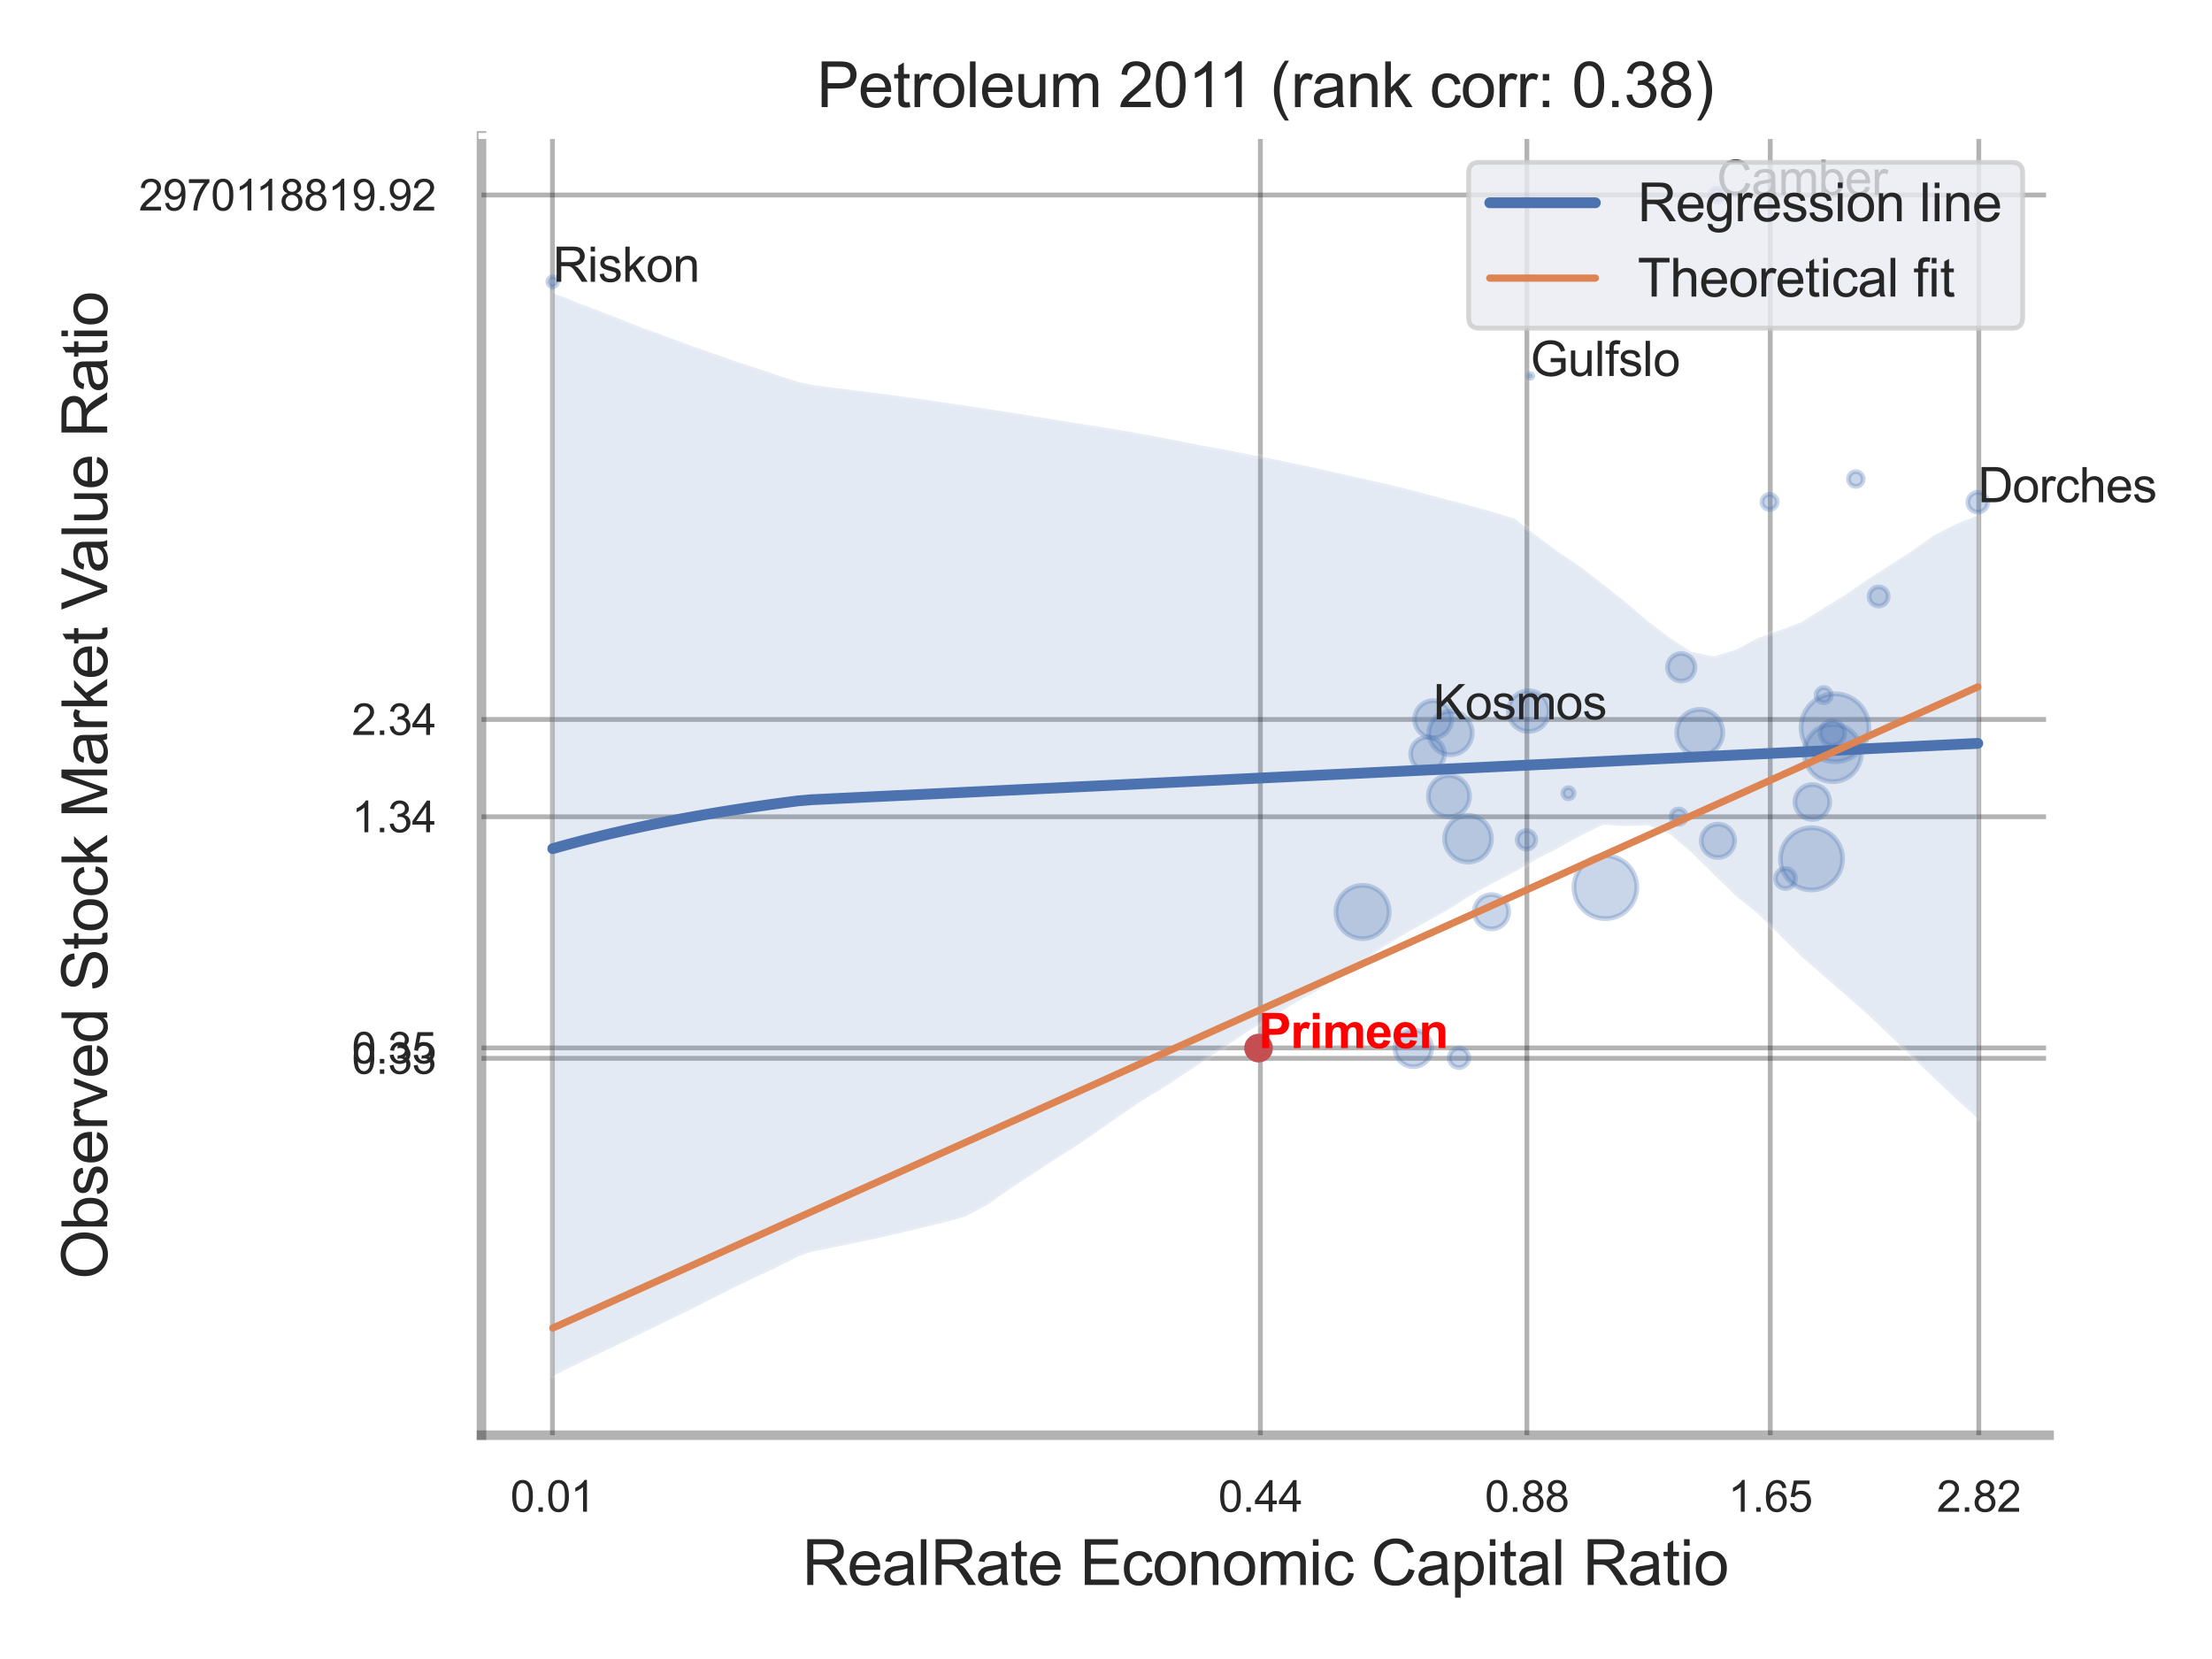<?xml version="1.0" encoding="utf-8" standalone="no"?>
<!DOCTYPE svg PUBLIC "-//W3C//DTD SVG 1.1//EN"
  "http://www.w3.org/Graphics/SVG/1.1/DTD/svg11.dtd">
<svg xmlns:xlink="http://www.w3.org/1999/xlink" width="460.8pt" height="345.6pt" viewBox="0 0 460.8 345.6" xmlns="http://www.w3.org/2000/svg" version="1.1">
 <defs>
  <style type="text/css">*{stroke-linejoin: round; stroke-linecap: butt}</style>
 </defs>
 <g id="figure_1">
  <g id="patch_1">
   <path d="M 0 345.6 
L 460.8 345.6 
L 460.8 0 
L 0 0 
z
" style="fill: #ffffff"/>
  </g>
  <g id="axes_1">
   <g id="patch_2">
    <path d="M 100.305 298.98 
L 426.858 298.98 
L 426.858 28.32 
L 100.305 28.32 
z
" style="fill: #ffffff"/>
   </g>
   <g id="matplotlib.axis_1">
    <g id="xtick_1">
     <g id="line2d_1">
      <path d="M 115.082 298.98 
L 115.082 28.32 
" clip-path="url(#p4a9d852b69)" style="fill: none; stroke: #000000; stroke-opacity: 0.3; stroke-linecap: round"/>
     </g>
     <g id="text_1">
      <!-- 0.01 -->
      <g style="fill: #262626" transform="translate(106.325 314.922) scale(0.09 -0.09)">
       <defs>
        <path id="ArialMT-30" d="M 266 2259 
Q 266 3072 433 3567 
Q 600 4063 929 4331 
Q 1259 4600 1759 4600 
Q 2128 4600 2406 4451 
Q 2684 4303 2865 4023 
Q 3047 3744 3150 3342 
Q 3253 2941 3253 2259 
Q 3253 1453 3087 958 
Q 2922 463 2592 192 
Q 2263 -78 1759 -78 
Q 1097 -78 719 397 
Q 266 969 266 2259 
z
M 844 2259 
Q 844 1131 1108 757 
Q 1372 384 1759 384 
Q 2147 384 2411 759 
Q 2675 1134 2675 2259 
Q 2675 3391 2411 3762 
Q 2147 4134 1753 4134 
Q 1366 4134 1134 3806 
Q 844 3388 844 2259 
z
" transform="scale(0.016)"/>
        <path id="ArialMT-2e" d="M 581 0 
L 581 641 
L 1222 641 
L 1222 0 
L 581 0 
z
" transform="scale(0.016)"/>
        <path id="ArialMT-31" d="M 2384 0 
L 1822 0 
L 1822 3584 
Q 1619 3391 1289 3197 
Q 959 3003 697 2906 
L 697 3450 
Q 1169 3672 1522 3987 
Q 1875 4303 2022 4600 
L 2384 4600 
L 2384 0 
z
" transform="scale(0.016)"/>
       </defs>
       <use xlink:href="#ArialMT-30"/>
       <use xlink:href="#ArialMT-2e" x="55.615"/>
       <use xlink:href="#ArialMT-30" x="83.398"/>
       <use xlink:href="#ArialMT-31" x="139.014"/>
      </g>
     </g>
    </g>
    <g id="xtick_2">
     <g id="line2d_2">
      <path d="M 262.558 298.98 
L 262.558 28.32 
" clip-path="url(#p4a9d852b69)" style="fill: none; stroke: #000000; stroke-opacity: 0.3; stroke-linecap: round"/>
     </g>
     <g id="text_2">
      <!-- 0.44 -->
      <g style="fill: #262626" transform="translate(253.8 314.922) scale(0.09 -0.09)">
       <defs>
        <path id="ArialMT-34" d="M 2069 0 
L 2069 1097 
L 81 1097 
L 81 1613 
L 2172 4581 
L 2631 4581 
L 2631 1613 
L 3250 1613 
L 3250 1097 
L 2631 1097 
L 2631 0 
L 2069 0 
z
M 2069 1613 
L 2069 3678 
L 634 1613 
L 2069 1613 
z
" transform="scale(0.016)"/>
       </defs>
       <use xlink:href="#ArialMT-30"/>
       <use xlink:href="#ArialMT-2e" x="55.615"/>
       <use xlink:href="#ArialMT-34" x="83.398"/>
       <use xlink:href="#ArialMT-34" x="139.014"/>
      </g>
     </g>
    </g>
    <g id="xtick_3">
     <g id="line2d_3">
      <path d="M 318.078 298.98 
L 318.078 28.32 
" clip-path="url(#p4a9d852b69)" style="fill: none; stroke: #000000; stroke-opacity: 0.3; stroke-linecap: round"/>
     </g>
     <g id="text_3">
      <!-- 0.88 -->
      <g style="fill: #262626" transform="translate(309.321 314.922) scale(0.09 -0.09)">
       <defs>
        <path id="ArialMT-38" d="M 1131 2484 
Q 781 2613 612 2850 
Q 444 3088 444 3419 
Q 444 3919 803 4259 
Q 1163 4600 1759 4600 
Q 2359 4600 2725 4251 
Q 3091 3903 3091 3403 
Q 3091 3084 2923 2848 
Q 2756 2613 2416 2484 
Q 2838 2347 3058 2040 
Q 3278 1734 3278 1309 
Q 3278 722 2862 322 
Q 2447 -78 1769 -78 
Q 1091 -78 675 323 
Q 259 725 259 1325 
Q 259 1772 486 2073 
Q 713 2375 1131 2484 
z
M 1019 3438 
Q 1019 3113 1228 2906 
Q 1438 2700 1772 2700 
Q 2097 2700 2305 2904 
Q 2513 3109 2513 3406 
Q 2513 3716 2298 3927 
Q 2084 4138 1766 4138 
Q 1444 4138 1231 3931 
Q 1019 3725 1019 3438 
z
M 838 1322 
Q 838 1081 952 856 
Q 1066 631 1291 507 
Q 1516 384 1775 384 
Q 2178 384 2440 643 
Q 2703 903 2703 1303 
Q 2703 1709 2433 1975 
Q 2163 2241 1756 2241 
Q 1359 2241 1098 1978 
Q 838 1716 838 1322 
z
" transform="scale(0.016)"/>
       </defs>
       <use xlink:href="#ArialMT-30"/>
       <use xlink:href="#ArialMT-2e" x="55.615"/>
       <use xlink:href="#ArialMT-38" x="83.398"/>
       <use xlink:href="#ArialMT-38" x="139.014"/>
      </g>
     </g>
    </g>
    <g id="xtick_4">
     <g id="line2d_4">
      <path d="M 368.771 298.98 
L 368.771 28.32 
" clip-path="url(#p4a9d852b69)" style="fill: none; stroke: #000000; stroke-opacity: 0.3; stroke-linecap: round"/>
     </g>
     <g id="text_4">
      <!-- 1.65 -->
      <g style="fill: #262626" transform="translate(360.013 314.922) scale(0.09 -0.09)">
       <defs>
        <path id="ArialMT-36" d="M 3184 3459 
L 2625 3416 
Q 2550 3747 2413 3897 
Q 2184 4138 1850 4138 
Q 1581 4138 1378 3988 
Q 1113 3794 959 3422 
Q 806 3050 800 2363 
Q 1003 2672 1297 2822 
Q 1591 2972 1913 2972 
Q 2475 2972 2870 2558 
Q 3266 2144 3266 1488 
Q 3266 1056 3080 686 
Q 2894 316 2569 119 
Q 2244 -78 1831 -78 
Q 1128 -78 684 439 
Q 241 956 241 2144 
Q 241 3472 731 4075 
Q 1159 4600 1884 4600 
Q 2425 4600 2770 4297 
Q 3116 3994 3184 3459 
z
M 888 1484 
Q 888 1194 1011 928 
Q 1134 663 1356 523 
Q 1578 384 1822 384 
Q 2178 384 2434 671 
Q 2691 959 2691 1453 
Q 2691 1928 2437 2201 
Q 2184 2475 1800 2475 
Q 1419 2475 1153 2201 
Q 888 1928 888 1484 
z
" transform="scale(0.016)"/>
        <path id="ArialMT-35" d="M 266 1200 
L 856 1250 
Q 922 819 1161 601 
Q 1400 384 1738 384 
Q 2144 384 2425 690 
Q 2706 997 2706 1503 
Q 2706 1984 2436 2262 
Q 2166 2541 1728 2541 
Q 1456 2541 1237 2417 
Q 1019 2294 894 2097 
L 366 2166 
L 809 4519 
L 3088 4519 
L 3088 3981 
L 1259 3981 
L 1013 2750 
Q 1425 3038 1878 3038 
Q 2478 3038 2890 2622 
Q 3303 2206 3303 1553 
Q 3303 931 2941 478 
Q 2500 -78 1738 -78 
Q 1113 -78 717 272 
Q 322 622 266 1200 
z
" transform="scale(0.016)"/>
       </defs>
       <use xlink:href="#ArialMT-31"/>
       <use xlink:href="#ArialMT-2e" x="55.615"/>
       <use xlink:href="#ArialMT-36" x="83.398"/>
       <use xlink:href="#ArialMT-35" x="139.014"/>
      </g>
     </g>
    </g>
    <g id="xtick_5">
     <g id="line2d_5">
      <path d="M 412.221 298.98 
L 412.221 28.32 
" clip-path="url(#p4a9d852b69)" style="fill: none; stroke: #000000; stroke-opacity: 0.3; stroke-linecap: round"/>
     </g>
     <g id="text_5">
      <!-- 2.82 -->
      <g style="fill: #262626" transform="translate(403.464 314.922) scale(0.09 -0.09)">
       <defs>
        <path id="ArialMT-32" d="M 3222 541 
L 3222 0 
L 194 0 
Q 188 203 259 391 
Q 375 700 629 1000 
Q 884 1300 1366 1694 
Q 2113 2306 2375 2664 
Q 2638 3022 2638 3341 
Q 2638 3675 2398 3904 
Q 2159 4134 1775 4134 
Q 1369 4134 1125 3890 
Q 881 3647 878 3216 
L 300 3275 
Q 359 3922 746 4261 
Q 1134 4600 1788 4600 
Q 2447 4600 2831 4234 
Q 3216 3869 3216 3328 
Q 3216 3053 3103 2787 
Q 2991 2522 2730 2228 
Q 2469 1934 1863 1422 
Q 1356 997 1212 845 
Q 1069 694 975 541 
L 3222 541 
z
" transform="scale(0.016)"/>
       </defs>
       <use xlink:href="#ArialMT-32"/>
       <use xlink:href="#ArialMT-2e" x="55.615"/>
       <use xlink:href="#ArialMT-38" x="83.398"/>
       <use xlink:href="#ArialMT-32" x="139.014"/>
      </g>
     </g>
    </g>
    <g id="xtick_6"/>
    <g id="xtick_7"/>
    <g id="text_6">
     <!-- RealRate Economic Capital Ratio -->
     <g style="fill: #262626" transform="translate(167.123 330.174) scale(0.13 -0.13)">
      <defs>
       <path id="ArialMT-52" d="M 503 0 
L 503 4581 
L 2534 4581 
Q 3147 4581 3465 4457 
Q 3784 4334 3975 4021 
Q 4166 3709 4166 3331 
Q 4166 2844 3850 2509 
Q 3534 2175 2875 2084 
Q 3116 1969 3241 1856 
Q 3506 1613 3744 1247 
L 4541 0 
L 3778 0 
L 3172 953 
Q 2906 1366 2734 1584 
Q 2563 1803 2427 1890 
Q 2291 1978 2150 2013 
Q 2047 2034 1813 2034 
L 1109 2034 
L 1109 0 
L 503 0 
z
M 1109 2559 
L 2413 2559 
Q 2828 2559 3062 2645 
Q 3297 2731 3419 2920 
Q 3541 3109 3541 3331 
Q 3541 3656 3305 3865 
Q 3069 4075 2559 4075 
L 1109 4075 
L 1109 2559 
z
" transform="scale(0.016)"/>
       <path id="ArialMT-65" d="M 2694 1069 
L 3275 997 
Q 3138 488 2766 206 
Q 2394 -75 1816 -75 
Q 1088 -75 661 373 
Q 234 822 234 1631 
Q 234 2469 665 2931 
Q 1097 3394 1784 3394 
Q 2450 3394 2872 2941 
Q 3294 2488 3294 1666 
Q 3294 1616 3291 1516 
L 816 1516 
Q 847 969 1125 678 
Q 1403 388 1819 388 
Q 2128 388 2347 550 
Q 2566 713 2694 1069 
z
M 847 1978 
L 2700 1978 
Q 2663 2397 2488 2606 
Q 2219 2931 1791 2931 
Q 1403 2931 1139 2672 
Q 875 2413 847 1978 
z
" transform="scale(0.016)"/>
       <path id="ArialMT-61" d="M 2588 409 
Q 2275 144 1986 34 
Q 1697 -75 1366 -75 
Q 819 -75 525 192 
Q 231 459 231 875 
Q 231 1119 342 1320 
Q 453 1522 633 1644 
Q 813 1766 1038 1828 
Q 1203 1872 1538 1913 
Q 2219 1994 2541 2106 
Q 2544 2222 2544 2253 
Q 2544 2597 2384 2738 
Q 2169 2928 1744 2928 
Q 1347 2928 1158 2789 
Q 969 2650 878 2297 
L 328 2372 
Q 403 2725 575 2942 
Q 747 3159 1072 3276 
Q 1397 3394 1825 3394 
Q 2250 3394 2515 3294 
Q 2781 3194 2906 3042 
Q 3031 2891 3081 2659 
Q 3109 2516 3109 2141 
L 3109 1391 
Q 3109 606 3145 398 
Q 3181 191 3288 0 
L 2700 0 
Q 2613 175 2588 409 
z
M 2541 1666 
Q 2234 1541 1622 1453 
Q 1275 1403 1131 1340 
Q 988 1278 909 1158 
Q 831 1038 831 891 
Q 831 666 1001 516 
Q 1172 366 1500 366 
Q 1825 366 2078 508 
Q 2331 650 2450 897 
Q 2541 1088 2541 1459 
L 2541 1666 
z
" transform="scale(0.016)"/>
       <path id="ArialMT-6c" d="M 409 0 
L 409 4581 
L 972 4581 
L 972 0 
L 409 0 
z
" transform="scale(0.016)"/>
       <path id="ArialMT-74" d="M 1650 503 
L 1731 6 
Q 1494 -44 1306 -44 
Q 1000 -44 831 53 
Q 663 150 594 308 
Q 525 466 525 972 
L 525 2881 
L 113 2881 
L 113 3319 
L 525 3319 
L 525 4141 
L 1084 4478 
L 1084 3319 
L 1650 3319 
L 1650 2881 
L 1084 2881 
L 1084 941 
Q 1084 700 1114 631 
Q 1144 563 1211 522 
Q 1278 481 1403 481 
Q 1497 481 1650 503 
z
" transform="scale(0.016)"/>
       <path id="ArialMT-20" transform="scale(0.016)"/>
       <path id="ArialMT-45" d="M 506 0 
L 506 4581 
L 3819 4581 
L 3819 4041 
L 1113 4041 
L 1113 2638 
L 3647 2638 
L 3647 2100 
L 1113 2100 
L 1113 541 
L 3925 541 
L 3925 0 
L 506 0 
z
" transform="scale(0.016)"/>
       <path id="ArialMT-63" d="M 2588 1216 
L 3141 1144 
Q 3050 572 2676 248 
Q 2303 -75 1759 -75 
Q 1078 -75 664 370 
Q 250 816 250 1647 
Q 250 2184 428 2587 
Q 606 2991 970 3192 
Q 1334 3394 1763 3394 
Q 2303 3394 2647 3120 
Q 2991 2847 3088 2344 
L 2541 2259 
Q 2463 2594 2264 2762 
Q 2066 2931 1784 2931 
Q 1359 2931 1093 2626 
Q 828 2322 828 1663 
Q 828 994 1084 691 
Q 1341 388 1753 388 
Q 2084 388 2306 591 
Q 2528 794 2588 1216 
z
" transform="scale(0.016)"/>
       <path id="ArialMT-6f" d="M 213 1659 
Q 213 2581 725 3025 
Q 1153 3394 1769 3394 
Q 2453 3394 2887 2945 
Q 3322 2497 3322 1706 
Q 3322 1066 3130 698 
Q 2938 331 2570 128 
Q 2203 -75 1769 -75 
Q 1072 -75 642 372 
Q 213 819 213 1659 
z
M 791 1659 
Q 791 1022 1069 705 
Q 1347 388 1769 388 
Q 2188 388 2466 706 
Q 2744 1025 2744 1678 
Q 2744 2294 2464 2611 
Q 2184 2928 1769 2928 
Q 1347 2928 1069 2612 
Q 791 2297 791 1659 
z
" transform="scale(0.016)"/>
       <path id="ArialMT-6e" d="M 422 0 
L 422 3319 
L 928 3319 
L 928 2847 
Q 1294 3394 1984 3394 
Q 2284 3394 2536 3286 
Q 2788 3178 2913 3003 
Q 3038 2828 3088 2588 
Q 3119 2431 3119 2041 
L 3119 0 
L 2556 0 
L 2556 2019 
Q 2556 2363 2490 2533 
Q 2425 2703 2258 2804 
Q 2091 2906 1866 2906 
Q 1506 2906 1245 2678 
Q 984 2450 984 1813 
L 984 0 
L 422 0 
z
" transform="scale(0.016)"/>
       <path id="ArialMT-6d" d="M 422 0 
L 422 3319 
L 925 3319 
L 925 2853 
Q 1081 3097 1340 3245 
Q 1600 3394 1931 3394 
Q 2300 3394 2536 3241 
Q 2772 3088 2869 2813 
Q 3263 3394 3894 3394 
Q 4388 3394 4653 3120 
Q 4919 2847 4919 2278 
L 4919 0 
L 4359 0 
L 4359 2091 
Q 4359 2428 4304 2576 
Q 4250 2725 4106 2815 
Q 3963 2906 3769 2906 
Q 3419 2906 3187 2673 
Q 2956 2441 2956 1928 
L 2956 0 
L 2394 0 
L 2394 2156 
Q 2394 2531 2256 2718 
Q 2119 2906 1806 2906 
Q 1569 2906 1367 2781 
Q 1166 2656 1075 2415 
Q 984 2175 984 1722 
L 984 0 
L 422 0 
z
" transform="scale(0.016)"/>
       <path id="ArialMT-69" d="M 425 3934 
L 425 4581 
L 988 4581 
L 988 3934 
L 425 3934 
z
M 425 0 
L 425 3319 
L 988 3319 
L 988 0 
L 425 0 
z
" transform="scale(0.016)"/>
       <path id="ArialMT-43" d="M 3763 1606 
L 4369 1453 
Q 4178 706 3683 314 
Q 3188 -78 2472 -78 
Q 1731 -78 1267 223 
Q 803 525 561 1097 
Q 319 1669 319 2325 
Q 319 3041 592 3573 
Q 866 4106 1370 4382 
Q 1875 4659 2481 4659 
Q 3169 4659 3637 4309 
Q 4106 3959 4291 3325 
L 3694 3184 
Q 3534 3684 3231 3912 
Q 2928 4141 2469 4141 
Q 1941 4141 1586 3887 
Q 1231 3634 1087 3207 
Q 944 2781 944 2328 
Q 944 1744 1114 1308 
Q 1284 872 1643 656 
Q 2003 441 2422 441 
Q 2931 441 3284 734 
Q 3638 1028 3763 1606 
z
" transform="scale(0.016)"/>
       <path id="ArialMT-70" d="M 422 -1272 
L 422 3319 
L 934 3319 
L 934 2888 
Q 1116 3141 1344 3267 
Q 1572 3394 1897 3394 
Q 2322 3394 2647 3175 
Q 2972 2956 3137 2557 
Q 3303 2159 3303 1684 
Q 3303 1175 3120 767 
Q 2938 359 2589 142 
Q 2241 -75 1856 -75 
Q 1575 -75 1351 44 
Q 1128 163 984 344 
L 984 -1272 
L 422 -1272 
z
M 931 1641 
Q 931 1000 1190 694 
Q 1450 388 1819 388 
Q 2194 388 2461 705 
Q 2728 1022 2728 1688 
Q 2728 2322 2467 2637 
Q 2206 2953 1844 2953 
Q 1484 2953 1207 2617 
Q 931 2281 931 1641 
z
" transform="scale(0.016)"/>
      </defs>
      <use xlink:href="#ArialMT-52"/>
      <use xlink:href="#ArialMT-65" x="72.217"/>
      <use xlink:href="#ArialMT-61" x="127.832"/>
      <use xlink:href="#ArialMT-6c" x="183.447"/>
      <use xlink:href="#ArialMT-52" x="205.664"/>
      <use xlink:href="#ArialMT-61" x="277.881"/>
      <use xlink:href="#ArialMT-74" x="333.496"/>
      <use xlink:href="#ArialMT-65" x="361.279"/>
      <use xlink:href="#ArialMT-20" x="416.895"/>
      <use xlink:href="#ArialMT-45" x="444.678"/>
      <use xlink:href="#ArialMT-63" x="511.377"/>
      <use xlink:href="#ArialMT-6f" x="561.377"/>
      <use xlink:href="#ArialMT-6e" x="616.992"/>
      <use xlink:href="#ArialMT-6f" x="672.607"/>
      <use xlink:href="#ArialMT-6d" x="728.223"/>
      <use xlink:href="#ArialMT-69" x="811.523"/>
      <use xlink:href="#ArialMT-63" x="833.74"/>
      <use xlink:href="#ArialMT-20" x="883.74"/>
      <use xlink:href="#ArialMT-43" x="911.523"/>
      <use xlink:href="#ArialMT-61" x="983.74"/>
      <use xlink:href="#ArialMT-70" x="1039.355"/>
      <use xlink:href="#ArialMT-69" x="1094.971"/>
      <use xlink:href="#ArialMT-74" x="1117.188"/>
      <use xlink:href="#ArialMT-61" x="1144.971"/>
      <use xlink:href="#ArialMT-6c" x="1200.586"/>
      <use xlink:href="#ArialMT-20" x="1222.803"/>
      <use xlink:href="#ArialMT-52" x="1250.586"/>
      <use xlink:href="#ArialMT-61" x="1322.803"/>
      <use xlink:href="#ArialMT-74" x="1378.418"/>
      <use xlink:href="#ArialMT-69" x="1406.201"/>
      <use xlink:href="#ArialMT-6f" x="1428.418"/>
     </g>
    </g>
   </g>
   <g id="matplotlib.axis_2">
    <g id="ytick_1">
     <g id="line2d_6">
      <path d="M 100.305 220.472 
L 426.858 220.472 
" clip-path="url(#p4a9d852b69)" style="fill: none; stroke: #000000; stroke-opacity: 0.3; stroke-linecap: round"/>
     </g>
     <g id="text_7">
      <!-- 0.33 -->
      <g style="fill: #262626" transform="translate(73.29 223.693) scale(0.09 -0.09)">
       <defs>
        <path id="ArialMT-33" d="M 269 1209 
L 831 1284 
Q 928 806 1161 595 
Q 1394 384 1728 384 
Q 2125 384 2398 659 
Q 2672 934 2672 1341 
Q 2672 1728 2419 1979 
Q 2166 2231 1775 2231 
Q 1616 2231 1378 2169 
L 1441 2663 
Q 1497 2656 1531 2656 
Q 1891 2656 2178 2843 
Q 2466 3031 2466 3422 
Q 2466 3731 2256 3934 
Q 2047 4138 1716 4138 
Q 1388 4138 1169 3931 
Q 950 3725 888 3313 
L 325 3413 
Q 428 3978 793 4289 
Q 1159 4600 1703 4600 
Q 2078 4600 2393 4439 
Q 2709 4278 2876 4000 
Q 3044 3722 3044 3409 
Q 3044 3113 2884 2869 
Q 2725 2625 2413 2481 
Q 2819 2388 3044 2092 
Q 3269 1797 3269 1353 
Q 3269 753 2831 336 
Q 2394 -81 1725 -81 
Q 1122 -81 723 278 
Q 325 638 269 1209 
z
" transform="scale(0.016)"/>
       </defs>
       <use xlink:href="#ArialMT-30"/>
       <use xlink:href="#ArialMT-2e" x="55.615"/>
       <use xlink:href="#ArialMT-33" x="83.398"/>
       <use xlink:href="#ArialMT-33" x="139.014"/>
      </g>
     </g>
    </g>
    <g id="ytick_2">
     <g id="line2d_7">
      <path d="M 100.305 218.3 
L 426.858 218.3 
" clip-path="url(#p4a9d852b69)" style="fill: none; stroke: #000000; stroke-opacity: 0.3; stroke-linecap: round"/>
     </g>
     <g id="text_8">
      <!-- 0.35 -->
      <g style="fill: #262626" transform="translate(73.29 221.521) scale(0.09 -0.09)">
       <use xlink:href="#ArialMT-30"/>
       <use xlink:href="#ArialMT-2e" x="55.615"/>
       <use xlink:href="#ArialMT-33" x="83.398"/>
       <use xlink:href="#ArialMT-35" x="139.014"/>
      </g>
     </g>
    </g>
    <g id="ytick_3">
     <g id="line2d_8">
      <path d="M 100.305 170.15 
L 426.858 170.15 
" clip-path="url(#p4a9d852b69)" style="fill: none; stroke: #000000; stroke-opacity: 0.3; stroke-linecap: round"/>
     </g>
     <g id="text_9">
      <!-- 1.34 -->
      <g style="fill: #262626" transform="translate(73.29 173.371) scale(0.09 -0.09)">
       <use xlink:href="#ArialMT-31"/>
       <use xlink:href="#ArialMT-2e" x="55.615"/>
       <use xlink:href="#ArialMT-33" x="83.398"/>
       <use xlink:href="#ArialMT-34" x="139.014"/>
      </g>
     </g>
    </g>
    <g id="ytick_4">
     <g id="line2d_9">
      <path d="M 100.305 149.876 
L 426.858 149.876 
" clip-path="url(#p4a9d852b69)" style="fill: none; stroke: #000000; stroke-opacity: 0.3; stroke-linecap: round"/>
     </g>
     <g id="text_10">
      <!-- 2.34 -->
      <g style="fill: #262626" transform="translate(73.29 153.097) scale(0.09 -0.09)">
       <use xlink:href="#ArialMT-32"/>
       <use xlink:href="#ArialMT-2e" x="55.615"/>
       <use xlink:href="#ArialMT-33" x="83.398"/>
       <use xlink:href="#ArialMT-34" x="139.014"/>
      </g>
     </g>
    </g>
    <g id="ytick_5">
     <g id="line2d_10">
      <path d="M 100.305 40.625 
L 426.858 40.625 
" clip-path="url(#p4a9d852b69)" style="fill: none; stroke: #000000; stroke-opacity: 0.3; stroke-linecap: round"/>
     </g>
     <g id="text_11">
      <!-- 2970118819.92 -->
      <g style="fill: #262626" transform="translate(28.91 43.846) scale(0.09 -0.09)">
       <defs>
        <path id="ArialMT-39" d="M 350 1059 
L 891 1109 
Q 959 728 1153 556 
Q 1347 384 1650 384 
Q 1909 384 2104 503 
Q 2300 622 2425 820 
Q 2550 1019 2634 1356 
Q 2719 1694 2719 2044 
Q 2719 2081 2716 2156 
Q 2547 1888 2255 1720 
Q 1963 1553 1622 1553 
Q 1053 1553 659 1965 
Q 266 2378 266 3053 
Q 266 3750 677 4175 
Q 1088 4600 1706 4600 
Q 2153 4600 2523 4359 
Q 2894 4119 3086 3673 
Q 3278 3228 3278 2384 
Q 3278 1506 3087 986 
Q 2897 466 2520 194 
Q 2144 -78 1638 -78 
Q 1100 -78 759 220 
Q 419 519 350 1059 
z
M 2653 3081 
Q 2653 3566 2395 3850 
Q 2138 4134 1775 4134 
Q 1400 4134 1122 3828 
Q 844 3522 844 3034 
Q 844 2597 1108 2323 
Q 1372 2050 1759 2050 
Q 2150 2050 2401 2323 
Q 2653 2597 2653 3081 
z
" transform="scale(0.016)"/>
        <path id="ArialMT-37" d="M 303 3981 
L 303 4522 
L 3269 4522 
L 3269 4084 
Q 2831 3619 2401 2847 
Q 1972 2075 1738 1259 
Q 1569 684 1522 0 
L 944 0 
Q 953 541 1156 1306 
Q 1359 2072 1739 2783 
Q 2119 3494 2547 3981 
L 303 3981 
z
" transform="scale(0.016)"/>
       </defs>
       <use xlink:href="#ArialMT-32"/>
       <use xlink:href="#ArialMT-39" x="55.615"/>
       <use xlink:href="#ArialMT-37" x="111.23"/>
       <use xlink:href="#ArialMT-30" x="166.846"/>
       <use xlink:href="#ArialMT-31" x="222.461"/>
       <use xlink:href="#ArialMT-31" x="270.701"/>
       <use xlink:href="#ArialMT-38" x="326.316"/>
       <use xlink:href="#ArialMT-38" x="381.932"/>
       <use xlink:href="#ArialMT-31" x="437.547"/>
       <use xlink:href="#ArialMT-39" x="493.162"/>
       <use xlink:href="#ArialMT-2e" x="548.777"/>
       <use xlink:href="#ArialMT-39" x="576.561"/>
       <use xlink:href="#ArialMT-32" x="632.176"/>
      </g>
     </g>
    </g>
    <g id="ytick_6"/>
    <g id="ytick_7"/>
    <g id="ytick_8"/>
    <g id="ytick_9"/>
    <g id="ytick_10"/>
    <g id="text_12">
     <!-- Observed Stock Market Value Ratio -->
     <g style="fill: #262626" transform="translate(22.327 266.489) rotate(-90) scale(0.13 -0.13)">
      <defs>
       <path id="ArialMT-4f" d="M 309 2231 
Q 309 3372 921 4017 
Q 1534 4663 2503 4663 
Q 3138 4663 3647 4359 
Q 4156 4056 4423 3514 
Q 4691 2972 4691 2284 
Q 4691 1588 4409 1038 
Q 4128 488 3612 205 
Q 3097 -78 2500 -78 
Q 1853 -78 1343 234 
Q 834 547 571 1087 
Q 309 1628 309 2231 
z
M 934 2222 
Q 934 1394 1379 917 
Q 1825 441 2497 441 
Q 3181 441 3623 922 
Q 4066 1403 4066 2288 
Q 4066 2847 3877 3264 
Q 3688 3681 3323 3911 
Q 2959 4141 2506 4141 
Q 1863 4141 1398 3698 
Q 934 3256 934 2222 
z
" transform="scale(0.016)"/>
       <path id="ArialMT-62" d="M 941 0 
L 419 0 
L 419 4581 
L 981 4581 
L 981 2947 
Q 1338 3394 1891 3394 
Q 2197 3394 2470 3270 
Q 2744 3147 2920 2923 
Q 3097 2700 3197 2384 
Q 3297 2069 3297 1709 
Q 3297 856 2875 390 
Q 2453 -75 1863 -75 
Q 1275 -75 941 416 
L 941 0 
z
M 934 1684 
Q 934 1088 1097 822 
Q 1363 388 1816 388 
Q 2184 388 2453 708 
Q 2722 1028 2722 1663 
Q 2722 2313 2464 2622 
Q 2206 2931 1841 2931 
Q 1472 2931 1203 2611 
Q 934 2291 934 1684 
z
" transform="scale(0.016)"/>
       <path id="ArialMT-73" d="M 197 991 
L 753 1078 
Q 800 744 1014 566 
Q 1228 388 1613 388 
Q 2000 388 2187 545 
Q 2375 703 2375 916 
Q 2375 1106 2209 1216 
Q 2094 1291 1634 1406 
Q 1016 1563 777 1677 
Q 538 1791 414 1992 
Q 291 2194 291 2438 
Q 291 2659 392 2848 
Q 494 3038 669 3163 
Q 800 3259 1026 3326 
Q 1253 3394 1513 3394 
Q 1903 3394 2198 3281 
Q 2494 3169 2634 2976 
Q 2775 2784 2828 2463 
L 2278 2388 
Q 2241 2644 2061 2787 
Q 1881 2931 1553 2931 
Q 1166 2931 1000 2803 
Q 834 2675 834 2503 
Q 834 2394 903 2306 
Q 972 2216 1119 2156 
Q 1203 2125 1616 2013 
Q 2213 1853 2448 1751 
Q 2684 1650 2818 1456 
Q 2953 1263 2953 975 
Q 2953 694 2789 445 
Q 2625 197 2315 61 
Q 2006 -75 1616 -75 
Q 969 -75 630 194 
Q 291 463 197 991 
z
" transform="scale(0.016)"/>
       <path id="ArialMT-72" d="M 416 0 
L 416 3319 
L 922 3319 
L 922 2816 
Q 1116 3169 1280 3281 
Q 1444 3394 1641 3394 
Q 1925 3394 2219 3213 
L 2025 2691 
Q 1819 2813 1613 2813 
Q 1428 2813 1281 2702 
Q 1134 2591 1072 2394 
Q 978 2094 978 1738 
L 978 0 
L 416 0 
z
" transform="scale(0.016)"/>
       <path id="ArialMT-76" d="M 1344 0 
L 81 3319 
L 675 3319 
L 1388 1331 
Q 1503 1009 1600 663 
Q 1675 925 1809 1294 
L 2547 3319 
L 3125 3319 
L 1869 0 
L 1344 0 
z
" transform="scale(0.016)"/>
       <path id="ArialMT-64" d="M 2575 0 
L 2575 419 
Q 2259 -75 1647 -75 
Q 1250 -75 917 144 
Q 584 363 401 755 
Q 219 1147 219 1656 
Q 219 2153 384 2558 
Q 550 2963 881 3178 
Q 1213 3394 1622 3394 
Q 1922 3394 2156 3267 
Q 2391 3141 2538 2938 
L 2538 4581 
L 3097 4581 
L 3097 0 
L 2575 0 
z
M 797 1656 
Q 797 1019 1065 703 
Q 1334 388 1700 388 
Q 2069 388 2326 689 
Q 2584 991 2584 1609 
Q 2584 2291 2321 2609 
Q 2059 2928 1675 2928 
Q 1300 2928 1048 2622 
Q 797 2316 797 1656 
z
" transform="scale(0.016)"/>
       <path id="ArialMT-53" d="M 288 1472 
L 859 1522 
Q 900 1178 1048 958 
Q 1197 738 1509 602 
Q 1822 466 2213 466 
Q 2559 466 2825 569 
Q 3091 672 3220 851 
Q 3350 1031 3350 1244 
Q 3350 1459 3225 1620 
Q 3100 1781 2813 1891 
Q 2628 1963 1997 2114 
Q 1366 2266 1113 2400 
Q 784 2572 623 2826 
Q 463 3081 463 3397 
Q 463 3744 659 4045 
Q 856 4347 1234 4503 
Q 1613 4659 2075 4659 
Q 2584 4659 2973 4495 
Q 3363 4331 3572 4012 
Q 3781 3694 3797 3291 
L 3216 3247 
Q 3169 3681 2898 3903 
Q 2628 4125 2100 4125 
Q 1550 4125 1298 3923 
Q 1047 3722 1047 3438 
Q 1047 3191 1225 3031 
Q 1400 2872 2139 2705 
Q 2878 2538 3153 2413 
Q 3553 2228 3743 1945 
Q 3934 1663 3934 1294 
Q 3934 928 3725 604 
Q 3516 281 3123 101 
Q 2731 -78 2241 -78 
Q 1619 -78 1198 103 
Q 778 284 539 648 
Q 300 1013 288 1472 
z
" transform="scale(0.016)"/>
       <path id="ArialMT-6b" d="M 425 0 
L 425 4581 
L 988 4581 
L 988 1969 
L 2319 3319 
L 3047 3319 
L 1778 2088 
L 3175 0 
L 2481 0 
L 1384 1697 
L 988 1316 
L 988 0 
L 425 0 
z
" transform="scale(0.016)"/>
       <path id="ArialMT-4d" d="M 475 0 
L 475 4581 
L 1388 4581 
L 2472 1338 
Q 2622 884 2691 659 
Q 2769 909 2934 1394 
L 4031 4581 
L 4847 4581 
L 4847 0 
L 4263 0 
L 4263 3834 
L 2931 0 
L 2384 0 
L 1059 3900 
L 1059 0 
L 475 0 
z
" transform="scale(0.016)"/>
       <path id="ArialMT-56" d="M 1803 0 
L 28 4581 
L 684 4581 
L 1875 1253 
Q 2019 853 2116 503 
Q 2222 878 2363 1253 
L 3600 4581 
L 4219 4581 
L 2425 0 
L 1803 0 
z
" transform="scale(0.016)"/>
       <path id="ArialMT-75" d="M 2597 0 
L 2597 488 
Q 2209 -75 1544 -75 
Q 1250 -75 995 37 
Q 741 150 617 320 
Q 494 491 444 738 
Q 409 903 409 1263 
L 409 3319 
L 972 3319 
L 972 1478 
Q 972 1038 1006 884 
Q 1059 663 1231 536 
Q 1403 409 1656 409 
Q 1909 409 2131 539 
Q 2353 669 2445 892 
Q 2538 1116 2538 1541 
L 2538 3319 
L 3100 3319 
L 3100 0 
L 2597 0 
z
" transform="scale(0.016)"/>
      </defs>
      <use xlink:href="#ArialMT-4f"/>
      <use xlink:href="#ArialMT-62" x="77.783"/>
      <use xlink:href="#ArialMT-73" x="133.398"/>
      <use xlink:href="#ArialMT-65" x="183.398"/>
      <use xlink:href="#ArialMT-72" x="239.014"/>
      <use xlink:href="#ArialMT-76" x="272.314"/>
      <use xlink:href="#ArialMT-65" x="322.314"/>
      <use xlink:href="#ArialMT-64" x="377.93"/>
      <use xlink:href="#ArialMT-20" x="433.545"/>
      <use xlink:href="#ArialMT-53" x="461.328"/>
      <use xlink:href="#ArialMT-74" x="528.027"/>
      <use xlink:href="#ArialMT-6f" x="555.811"/>
      <use xlink:href="#ArialMT-63" x="611.426"/>
      <use xlink:href="#ArialMT-6b" x="661.426"/>
      <use xlink:href="#ArialMT-20" x="711.426"/>
      <use xlink:href="#ArialMT-4d" x="739.209"/>
      <use xlink:href="#ArialMT-61" x="822.51"/>
      <use xlink:href="#ArialMT-72" x="878.125"/>
      <use xlink:href="#ArialMT-6b" x="911.426"/>
      <use xlink:href="#ArialMT-65" x="961.426"/>
      <use xlink:href="#ArialMT-74" x="1017.041"/>
      <use xlink:href="#ArialMT-20" x="1044.824"/>
      <use xlink:href="#ArialMT-56" x="1072.607"/>
      <use xlink:href="#ArialMT-61" x="1131.932"/>
      <use xlink:href="#ArialMT-6c" x="1187.547"/>
      <use xlink:href="#ArialMT-75" x="1209.764"/>
      <use xlink:href="#ArialMT-65" x="1265.379"/>
      <use xlink:href="#ArialMT-20" x="1320.994"/>
      <use xlink:href="#ArialMT-52" x="1348.777"/>
      <use xlink:href="#ArialMT-61" x="1420.994"/>
      <use xlink:href="#ArialMT-74" x="1476.609"/>
      <use xlink:href="#ArialMT-69" x="1504.393"/>
      <use xlink:href="#ArialMT-6f" x="1526.609"/>
     </g>
    </g>
   </g>
   <g id="PathCollection_1">
    <path d="M 354.098 157.397 
C 355.373 157.397 356.597 156.891 357.499 155.989 
C 358.401 155.087 358.907 153.863 358.907 152.588 
C 358.907 151.312 358.401 150.089 357.499 149.187 
C 356.597 148.285 355.373 147.779 354.098 147.779 
C 352.822 147.779 351.599 148.285 350.697 149.187 
C 349.795 150.089 349.289 151.312 349.289 152.588 
C 349.289 153.863 349.795 155.087 350.697 155.989 
C 351.599 156.891 352.822 157.397 354.098 157.397 
z
" clip-path="url(#p4a9d852b69)" style="fill: #4c72b0; fill-opacity: 0.3; stroke: #4c72b0; stroke-opacity: 0.3"/>
    <path d="M 303.935 222.393 
C 304.473 222.393 304.99 222.179 305.37 221.799 
C 305.751 221.418 305.965 220.902 305.965 220.363 
C 305.965 219.825 305.751 219.308 305.37 218.928 
C 304.99 218.547 304.473 218.333 303.935 218.333 
C 303.396 218.333 302.88 218.547 302.499 218.928 
C 302.119 219.308 301.905 219.825 301.905 220.363 
C 301.905 220.902 302.119 221.418 302.499 221.799 
C 302.88 222.179 303.396 222.393 303.935 222.393 
z
" clip-path="url(#p4a9d852b69)" style="fill: #4c72b0; fill-opacity: 0.3; stroke: #4c72b0; stroke-opacity: 0.3"/>
    <path d="M 294.42 222.208 
C 295.435 222.208 296.408 221.805 297.126 221.087 
C 297.844 220.369 298.247 219.396 298.247 218.381 
C 298.247 217.366 297.844 216.393 297.126 215.675 
C 296.408 214.957 295.435 214.554 294.42 214.554 
C 293.405 214.554 292.432 214.957 291.714 215.675 
C 290.996 216.393 290.593 217.366 290.593 218.381 
C 290.593 219.396 290.996 220.369 291.714 221.087 
C 292.432 221.805 293.405 222.208 294.42 222.208 
z
" clip-path="url(#p4a9d852b69)" style="fill: #4c72b0; fill-opacity: 0.3; stroke: #4c72b0; stroke-opacity: 0.3"/>
    <path d="M 305.819 179.587 
C 307.112 179.587 308.353 179.073 309.267 178.159 
C 310.181 177.245 310.695 176.004 310.695 174.711 
C 310.695 173.418 310.181 172.178 309.267 171.264 
C 308.353 170.349 307.112 169.836 305.819 169.836 
C 304.526 169.836 303.286 170.349 302.372 171.264 
C 301.457 172.178 300.944 173.418 300.944 174.711 
C 300.944 176.004 301.457 177.245 302.372 178.159 
C 303.286 179.073 304.526 179.587 305.819 179.587 
z
" clip-path="url(#p4a9d852b69)" style="fill: #4c72b0; fill-opacity: 0.3; stroke: #4c72b0; stroke-opacity: 0.3"/>
    <path d="M 262.179 220.817 
C 262.837 220.817 263.468 220.555 263.933 220.09 
C 264.398 219.625 264.659 218.994 264.659 218.336 
C 264.659 217.678 264.398 217.047 263.933 216.582 
C 263.468 216.117 262.837 215.855 262.179 215.855 
C 261.521 215.855 260.89 216.117 260.425 216.582 
C 259.96 217.047 259.698 217.678 259.698 218.336 
C 259.698 218.994 259.96 219.625 260.425 220.09 
C 260.89 220.555 261.521 220.817 262.179 220.817 
z
" clip-path="url(#p4a9d852b69)" style="fill: #4c72b0; fill-opacity: 0.3; stroke: #4c72b0; stroke-opacity: 0.3"/>
    <path d="M 317.998 176.892 
C 318.511 176.892 319.004 176.688 319.367 176.324 
C 319.731 175.961 319.935 175.468 319.935 174.955 
C 319.935 174.441 319.731 173.948 319.367 173.585 
C 319.004 173.221 318.511 173.017 317.998 173.017 
C 317.484 173.017 316.991 173.221 316.628 173.585 
C 316.264 173.948 316.06 174.441 316.06 174.955 
C 316.06 175.468 316.264 175.961 316.628 176.324 
C 316.991 176.688 317.484 176.892 317.998 176.892 
z
" clip-path="url(#p4a9d852b69)" style="fill: #4c72b0; fill-opacity: 0.3; stroke: #4c72b0; stroke-opacity: 0.3"/>
    <path d="M 379.913 146.38 
C 380.333 146.38 380.736 146.214 381.033 145.917 
C 381.329 145.62 381.496 145.217 381.496 144.797 
C 381.496 144.378 381.329 143.975 381.033 143.678 
C 380.736 143.381 380.333 143.214 379.913 143.214 
C 379.493 143.214 379.091 143.381 378.794 143.678 
C 378.497 143.975 378.33 144.378 378.33 144.797 
C 378.33 145.217 378.497 145.62 378.794 145.917 
C 379.091 146.214 379.493 146.38 379.913 146.38 
z
" clip-path="url(#p4a9d852b69)" style="fill: #4c72b0; fill-opacity: 0.3; stroke: #4c72b0; stroke-opacity: 0.3"/>
    <path d="M 371.943 185.091 
C 372.497 185.091 373.028 184.871 373.42 184.48 
C 373.812 184.088 374.032 183.557 374.032 183.003 
C 374.032 182.449 373.812 181.918 373.42 181.526 
C 373.028 181.135 372.497 180.914 371.943 180.914 
C 371.389 180.914 370.858 181.135 370.466 181.526 
C 370.075 181.918 369.855 182.449 369.855 183.003 
C 369.855 183.557 370.075 184.088 370.466 184.48 
C 370.858 184.871 371.389 185.091 371.943 185.091 
z
" clip-path="url(#p4a9d852b69)" style="fill: #4c72b0; fill-opacity: 0.3; stroke: #4c72b0; stroke-opacity: 0.3"/>
    <path d="M 334.432 191.372 
C 336.17 191.372 337.837 190.682 339.066 189.453 
C 340.295 188.224 340.985 186.557 340.985 184.819 
C 340.985 183.081 340.295 181.415 339.066 180.186 
C 337.837 178.957 336.17 178.267 334.432 178.267 
C 332.695 178.267 331.028 178.957 329.799 180.186 
C 328.57 181.415 327.88 183.081 327.88 184.819 
C 327.88 186.557 328.57 188.224 329.799 189.453 
C 331.028 190.682 332.695 191.372 334.432 191.372 
z
" clip-path="url(#p4a9d852b69)" style="fill: #4c72b0; fill-opacity: 0.3; stroke: #4c72b0; stroke-opacity: 0.3"/>
    <path d="M 391.356 126.251 
C 391.886 126.251 392.394 126.041 392.768 125.666 
C 393.143 125.291 393.354 124.783 393.354 124.254 
C 393.354 123.724 393.143 123.216 392.768 122.841 
C 392.394 122.467 391.886 122.256 391.356 122.256 
C 390.826 122.256 390.318 122.467 389.944 122.841 
C 389.569 123.216 389.359 123.724 389.359 124.254 
C 389.359 124.783 389.569 125.291 389.944 125.666 
C 390.318 126.041 390.826 126.251 391.356 126.251 
z
" clip-path="url(#p4a9d852b69)" style="fill: #4c72b0; fill-opacity: 0.3; stroke: #4c72b0; stroke-opacity: 0.3"/>
    <path d="M 302.165 157.221 
C 303.363 157.221 304.513 156.744 305.361 155.897 
C 306.209 155.049 306.685 153.899 306.685 152.701 
C 306.685 151.502 306.209 150.352 305.361 149.504 
C 304.513 148.657 303.363 148.18 302.165 148.18 
C 300.966 148.18 299.816 148.657 298.968 149.504 
C 298.121 150.352 297.645 151.502 297.645 152.701 
C 297.645 153.899 298.121 155.049 298.968 155.897 
C 299.816 156.744 300.966 157.221 302.165 157.221 
z
" clip-path="url(#p4a9d852b69)" style="fill: #4c72b0; fill-opacity: 0.3; stroke: #4c72b0; stroke-opacity: 0.3"/>
    <path d="M 326.737 166.409 
C 327.046 166.409 327.343 166.286 327.562 166.067 
C 327.781 165.848 327.904 165.551 327.904 165.242 
C 327.904 164.933 327.781 164.636 327.562 164.417 
C 327.343 164.198 327.046 164.075 326.737 164.075 
C 326.427 164.075 326.131 164.198 325.912 164.417 
C 325.693 164.636 325.57 164.933 325.57 165.242 
C 325.57 165.551 325.693 165.848 325.912 166.067 
C 326.131 166.286 326.427 166.409 326.737 166.409 
z
" clip-path="url(#p4a9d852b69)" style="fill: #4c72b0; fill-opacity: 0.3; stroke: #4c72b0; stroke-opacity: 0.3"/>
    <path d="M 382.257 158.67 
C 384.132 158.67 385.931 157.925 387.257 156.599 
C 388.583 155.273 389.328 153.474 389.328 151.599 
C 389.328 149.724 388.583 147.925 387.257 146.599 
C 385.931 145.273 384.132 144.528 382.257 144.528 
C 380.382 144.528 378.583 145.273 377.257 146.599 
C 375.931 147.925 375.186 149.724 375.186 151.599 
C 375.186 153.474 375.931 155.273 377.257 156.599 
C 378.583 157.925 380.382 158.67 382.257 158.67 
z
" clip-path="url(#p4a9d852b69)" style="fill: #4c72b0; fill-opacity: 0.3; stroke: #4c72b0; stroke-opacity: 0.3"/>
    <path d="M 381.814 162.827 
C 383.391 162.827 384.904 162.2 386.019 161.085 
C 387.135 159.969 387.762 158.456 387.762 156.879 
C 387.762 155.302 387.135 153.789 386.019 152.673 
C 384.904 151.558 383.391 150.931 381.814 150.931 
C 380.236 150.931 378.723 151.558 377.608 152.673 
C 376.493 153.789 375.866 155.302 375.866 156.879 
C 375.866 158.456 376.493 159.969 377.608 161.085 
C 378.723 162.2 380.236 162.827 381.814 162.827 
z
" clip-path="url(#p4a9d852b69)" style="fill: #4c72b0; fill-opacity: 0.3; stroke: #4c72b0; stroke-opacity: 0.3"/>
    <path d="M 310.707 193.502 
C 311.653 193.502 312.56 193.126 313.229 192.457 
C 313.898 191.788 314.274 190.88 314.274 189.934 
C 314.274 188.988 313.898 188.08 313.229 187.411 
C 312.56 186.742 311.653 186.366 310.707 186.366 
C 309.761 186.366 308.853 186.742 308.184 187.411 
C 307.515 188.08 307.139 188.988 307.139 189.934 
C 307.139 190.88 307.515 191.788 308.184 192.457 
C 308.853 193.126 309.761 193.502 310.707 193.502 
z
" clip-path="url(#p4a9d852b69)" style="fill: #4c72b0; fill-opacity: 0.3; stroke: #4c72b0; stroke-opacity: 0.3"/>
    <path d="M 318.451 152.37 
C 319.573 152.37 320.65 151.924 321.444 151.13 
C 322.238 150.336 322.684 149.259 322.684 148.136 
C 322.684 147.013 322.238 145.936 321.444 145.142 
C 320.65 144.348 319.573 143.902 318.451 143.902 
C 317.328 143.902 316.251 144.348 315.457 145.142 
C 314.663 145.936 314.217 147.013 314.217 148.136 
C 314.217 149.259 314.663 150.336 315.457 151.13 
C 316.251 151.924 317.328 152.37 318.451 152.37 
z
" clip-path="url(#p4a9d852b69)" style="fill: #4c72b0; fill-opacity: 0.3; stroke: #4c72b0; stroke-opacity: 0.3"/>
    <path d="M 301.844 170.147 
C 302.983 170.147 304.076 169.694 304.881 168.889 
C 305.686 168.084 306.138 166.992 306.138 165.853 
C 306.138 164.714 305.686 163.622 304.881 162.816 
C 304.076 162.011 302.983 161.559 301.844 161.559 
C 300.706 161.559 299.613 162.011 298.808 162.816 
C 298.003 163.622 297.55 164.714 297.55 165.853 
C 297.55 166.992 298.003 168.084 298.808 168.889 
C 299.613 169.694 300.706 170.147 301.844 170.147 
z
" clip-path="url(#p4a9d852b69)" style="fill: #4c72b0; fill-opacity: 0.3; stroke: #4c72b0; stroke-opacity: 0.3"/>
    <path d="M 381.728 155.296 
C 382.41 155.296 383.064 155.026 383.545 154.544 
C 384.027 154.062 384.298 153.408 384.298 152.727 
C 384.298 152.046 384.027 151.392 383.545 150.91 
C 383.064 150.428 382.41 150.158 381.728 150.158 
C 381.047 150.158 380.393 150.428 379.912 150.91 
C 379.43 151.392 379.159 152.046 379.159 152.727 
C 379.159 153.408 379.43 154.062 379.912 154.544 
C 380.393 155.026 381.047 155.296 381.728 155.296 
z
" clip-path="url(#p4a9d852b69)" style="fill: #4c72b0; fill-opacity: 0.3; stroke: #4c72b0; stroke-opacity: 0.3"/>
    <path d="M 349.71 171.725 
C 350.136 171.725 350.545 171.556 350.846 171.255 
C 351.147 170.954 351.317 170.545 351.317 170.119 
C 351.317 169.693 351.147 169.284 350.846 168.983 
C 350.545 168.682 350.136 168.512 349.71 168.512 
C 349.284 168.512 348.875 168.682 348.574 168.983 
C 348.273 169.284 348.104 169.693 348.104 170.119 
C 348.104 170.545 348.273 170.954 348.574 171.255 
C 348.875 171.556 349.284 171.725 349.71 171.725 
z
" clip-path="url(#p4a9d852b69)" style="fill: #4c72b0; fill-opacity: 0.3; stroke: #4c72b0; stroke-opacity: 0.3"/>
    <path d="M 368.634 106.14 
C 369.053 106.14 369.455 105.973 369.752 105.677 
C 370.048 105.38 370.215 104.978 370.215 104.559 
C 370.215 104.139 370.048 103.737 369.752 103.441 
C 369.455 103.144 369.053 102.978 368.634 102.978 
C 368.214 102.978 367.812 103.144 367.516 103.441 
C 367.219 103.737 367.053 104.139 367.053 104.559 
C 367.053 104.978 367.219 105.38 367.516 105.677 
C 367.812 105.973 368.214 106.14 368.634 106.14 
z
" clip-path="url(#p4a9d852b69)" style="fill: #4c72b0; fill-opacity: 0.3; stroke: #4c72b0; stroke-opacity: 0.3"/>
    <path d="M 283.845 195.539 
C 285.318 195.539 286.73 194.954 287.772 193.912 
C 288.813 192.87 289.399 191.458 289.399 189.985 
C 289.399 188.512 288.813 187.099 287.772 186.057 
C 286.73 185.016 285.318 184.431 283.845 184.431 
C 282.372 184.431 280.959 185.016 279.917 186.057 
C 278.876 187.099 278.291 188.512 278.291 189.985 
C 278.291 191.458 278.876 192.87 279.917 193.912 
C 280.959 194.954 282.372 195.539 283.845 195.539 
z
" clip-path="url(#p4a9d852b69)" style="fill: #4c72b0; fill-opacity: 0.3; stroke: #4c72b0; stroke-opacity: 0.3"/>
    <path d="M 377.372 185.396 
C 379.09 185.396 380.739 184.713 381.954 183.498 
C 383.169 182.283 383.851 180.635 383.851 178.917 
C 383.851 177.198 383.169 175.55 381.954 174.335 
C 380.739 173.12 379.09 172.438 377.372 172.438 
C 375.654 172.438 374.006 173.12 372.791 174.335 
C 371.576 175.55 370.893 177.198 370.893 178.917 
C 370.893 180.635 371.576 182.283 372.791 183.498 
C 374.006 184.713 375.654 185.396 377.372 185.396 
z
" clip-path="url(#p4a9d852b69)" style="fill: #4c72b0; fill-opacity: 0.3; stroke: #4c72b0; stroke-opacity: 0.3"/>
    <path d="M 350.231 141.882 
C 350.991 141.882 351.721 141.58 352.259 141.042 
C 352.797 140.504 353.099 139.775 353.099 139.014 
C 353.099 138.254 352.797 137.524 352.259 136.986 
C 351.721 136.449 350.991 136.146 350.231 136.146 
C 349.47 136.146 348.741 136.449 348.203 136.986 
C 347.665 137.524 347.363 138.254 347.363 139.014 
C 347.363 139.775 347.665 140.504 348.203 141.042 
C 348.741 141.58 349.47 141.882 350.231 141.882 
z
" clip-path="url(#p4a9d852b69)" style="fill: #4c72b0; fill-opacity: 0.3; stroke: #4c72b0; stroke-opacity: 0.3"/>
    <path d="M 386.604 101.324 
C 387.011 101.324 387.402 101.162 387.69 100.874 
C 387.978 100.586 388.14 100.195 388.14 99.788 
C 388.14 99.38 387.978 98.989 387.69 98.701 
C 387.402 98.413 387.011 98.251 386.604 98.251 
C 386.196 98.251 385.806 98.413 385.517 98.701 
C 385.229 98.989 385.067 99.38 385.067 99.788 
C 385.067 100.195 385.229 100.586 385.517 100.874 
C 385.806 101.162 386.196 101.324 386.604 101.324 
z
" clip-path="url(#p4a9d852b69)" style="fill: #4c72b0; fill-opacity: 0.3; stroke: #4c72b0; stroke-opacity: 0.3"/>
    <path d="M 412.014 106.694 
C 412.565 106.694 413.092 106.476 413.481 106.087 
C 413.87 105.698 414.089 105.17 414.089 104.62 
C 414.089 104.069 413.87 103.542 413.481 103.153 
C 413.092 102.764 412.565 102.545 412.014 102.545 
C 411.464 102.545 410.937 102.764 410.547 103.153 
C 410.158 103.542 409.94 104.069 409.94 104.62 
C 409.94 105.17 410.158 105.698 410.547 106.087 
C 410.937 106.476 411.464 106.694 412.014 106.694 
z
" clip-path="url(#p4a9d852b69)" style="fill: #4c72b0; fill-opacity: 0.3; stroke: #4c72b0; stroke-opacity: 0.3"/>
    <path d="M 357.879 178.626 
C 358.799 178.626 359.682 178.26 360.333 177.609 
C 360.984 176.958 361.349 176.076 361.349 175.155 
C 361.349 174.235 360.984 173.352 360.333 172.701 
C 359.682 172.05 358.799 171.685 357.879 171.685 
C 356.959 171.685 356.076 172.05 355.425 172.701 
C 354.774 173.352 354.409 174.235 354.409 175.155 
C 354.409 176.076 354.774 176.958 355.425 177.609 
C 356.076 178.26 356.959 178.626 357.879 178.626 
z
" clip-path="url(#p4a9d852b69)" style="fill: #4c72b0; fill-opacity: 0.3; stroke: #4c72b0; stroke-opacity: 0.3"/>
    <path d="M 377.539 170.695 
C 378.501 170.695 379.423 170.313 380.104 169.633 
C 380.784 168.953 381.166 168.03 381.166 167.068 
C 381.166 166.106 380.784 165.183 380.104 164.503 
C 379.423 163.823 378.501 163.441 377.539 163.441 
C 376.577 163.441 375.654 163.823 374.974 164.503 
C 374.294 165.183 373.911 166.106 373.911 167.068 
C 373.911 168.03 374.294 168.953 374.974 169.633 
C 375.654 170.313 376.577 170.695 377.539 170.695 
z
" clip-path="url(#p4a9d852b69)" style="fill: #4c72b0; fill-opacity: 0.3; stroke: #4c72b0; stroke-opacity: 0.3"/>
    <path d="M 357.641 42.064 
C 358.023 42.064 358.39 41.912 358.66 41.642 
C 358.93 41.372 359.082 41.005 359.082 40.623 
C 359.082 40.24 358.93 39.874 358.66 39.604 
C 358.39 39.333 358.023 39.181 357.641 39.181 
C 357.259 39.181 356.892 39.333 356.622 39.604 
C 356.351 39.874 356.199 40.24 356.199 40.623 
C 356.199 41.005 356.351 41.372 356.622 41.642 
C 356.892 41.912 357.259 42.064 357.641 42.064 
z
" clip-path="url(#p4a9d852b69)" style="fill: #4c72b0; fill-opacity: 0.3; stroke: #4c72b0; stroke-opacity: 0.3"/>
    <path d="M 318.82 78.813 
C 318.949 78.813 319.074 78.761 319.165 78.67 
C 319.257 78.578 319.308 78.454 319.308 78.325 
C 319.308 78.195 319.257 78.071 319.165 77.98 
C 319.074 77.888 318.949 77.837 318.82 77.837 
C 318.691 77.837 318.566 77.888 318.475 77.98 
C 318.383 78.071 318.332 78.195 318.332 78.325 
C 318.332 78.454 318.383 78.578 318.475 78.67 
C 318.566 78.761 318.691 78.813 318.82 78.813 
z
" clip-path="url(#p4a9d852b69)" style="fill: #4c72b0; fill-opacity: 0.3; stroke: #4c72b0; stroke-opacity: 0.3"/>
    <path d="M 115.148 59.727 
C 115.42 59.727 115.68 59.619 115.872 59.427 
C 116.064 59.235 116.172 58.975 116.172 58.703 
C 116.172 58.432 116.064 58.171 115.872 57.979 
C 115.68 57.787 115.42 57.679 115.148 57.679 
C 114.877 57.679 114.616 57.787 114.424 57.979 
C 114.232 58.171 114.124 58.432 114.124 58.703 
C 114.124 58.975 114.232 59.235 114.424 59.427 
C 114.616 59.619 114.877 59.727 115.148 59.727 
z
" clip-path="url(#p4a9d852b69)" style="fill: #4c72b0; fill-opacity: 0.3; stroke: #4c72b0; stroke-opacity: 0.3"/>
    <path d="M 297.386 160.597 
C 298.318 160.597 299.212 160.227 299.871 159.568 
C 300.53 158.909 300.9 158.015 300.9 157.083 
C 300.9 156.151 300.53 155.258 299.871 154.599 
C 299.212 153.94 298.318 153.569 297.386 153.569 
C 296.454 153.569 295.56 153.94 294.901 154.599 
C 294.242 155.258 293.872 156.151 293.872 157.083 
C 293.872 158.015 294.242 158.909 294.901 159.568 
C 295.56 160.227 296.454 160.597 297.386 160.597 
z
" clip-path="url(#p4a9d852b69)" style="fill: #4c72b0; fill-opacity: 0.3; stroke: #4c72b0; stroke-opacity: 0.3"/>
    <path d="M 298.553 153.706 
C 299.579 153.706 300.563 153.298 301.289 152.573 
C 302.014 151.847 302.422 150.863 302.422 149.837 
C 302.422 148.811 302.014 147.827 301.289 147.102 
C 300.563 146.376 299.579 145.969 298.553 145.969 
C 297.528 145.969 296.544 146.376 295.818 147.102 
C 295.093 147.827 294.685 148.811 294.685 149.837 
C 294.685 150.863 295.093 151.847 295.818 152.573 
C 296.544 153.298 297.528 153.706 298.553 153.706 
z
" clip-path="url(#p4a9d852b69)" style="fill: #4c72b0; fill-opacity: 0.3; stroke: #4c72b0; stroke-opacity: 0.3"/>
   </g>
   <g id="PolyCollection_1">
    <defs>
     <path id="m9c103a4f8c" d="M 115.148 -284.599 
L 115.148 -58.923 
L 115.932 -59.317 
L 116.725 -59.718 
L 117.528 -60.124 
L 118.342 -60.536 
L 119.166 -60.94 
L 120.002 -61.336 
L 120.848 -61.738 
L 121.707 -62.145 
L 122.577 -62.559 
L 123.459 -62.979 
L 124.354 -63.405 
L 125.261 -63.837 
L 126.182 -64.276 
L 127.117 -64.723 
L 128.066 -65.176 
L 129.029 -65.637 
L 130.007 -66.105 
L 131.001 -66.581 
L 132.011 -67.065 
L 133.037 -67.558 
L 134.08 -68.06 
L 135.141 -68.57 
L 136.22 -69.09 
L 137.318 -69.62 
L 138.435 -70.159 
L 139.573 -70.71 
L 140.731 -71.271 
L 141.911 -71.843 
L 143.114 -72.428 
L 144.34 -73.024 
L 145.591 -73.665 
L 146.867 -74.327 
L 148.169 -74.973 
L 149.499 -75.653 
L 150.858 -76.35 
L 152.247 -77.064 
L 153.667 -77.744 
L 155.119 -78.432 
L 156.607 -79.138 
L 158.13 -79.861 
L 159.691 -80.603 
L 161.292 -81.37 
L 162.934 -82.191 
L 164.621 -83.035 
L 166.354 -83.906 
L 168.949 -84.805 
L 173.535 -85.733 
L 178.122 -86.693 
L 182.708 -87.637 
L 187.294 -88.692 
L 191.88 -89.783 
L 196.466 -90.896 
L 201.052 -92.124 
L 205.638 -94.597 
L 210.224 -97.825 
L 214.811 -100.833 
L 219.397 -103.84 
L 223.983 -106.733 
L 228.569 -109.857 
L 233.155 -113.099 
L 237.741 -116.22 
L 242.327 -119 
L 246.914 -121.991 
L 251.5 -125.111 
L 256.086 -128.132 
L 260.672 -131.165 
L 265.258 -133.907 
L 269.844 -136.707 
L 274.43 -139.267 
L 279.017 -142.294 
L 283.603 -145.329 
L 288.189 -148.35 
L 292.775 -151.109 
L 297.361 -153.684 
L 301.947 -156.247 
L 306.533 -159.173 
L 311.119 -161.696 
L 315.706 -164.073 
L 320.292 -166.729 
L 324.878 -169.064 
L 329.464 -171.627 
L 334.05 -173.81 
L 338.636 -173.512 
L 343.222 -173.708 
L 347.809 -171.878 
L 352.395 -168 
L 356.981 -163.436 
L 361.567 -158.985 
L 366.153 -155.283 
L 370.739 -150.779 
L 375.325 -146.28 
L 379.911 -142.284 
L 384.498 -138.291 
L 389.084 -134.255 
L 393.67 -129.893 
L 398.256 -125.472 
L 402.842 -121.051 
L 407.428 -116.724 
L 412.014 -112.595 
L 412.014 -238.232 
L 412.014 -238.232 
L 407.428 -236.419 
L 402.842 -234.072 
L 398.256 -230.798 
L 393.67 -227.846 
L 389.084 -224.917 
L 384.498 -221.74 
L 379.911 -218.932 
L 375.325 -216.023 
L 370.739 -214.294 
L 366.153 -212.661 
L 361.567 -210.214 
L 356.981 -208.847 
L 352.395 -209.783 
L 347.809 -212.752 
L 343.222 -216.244 
L 338.636 -220.164 
L 334.05 -223.795 
L 329.464 -227.362 
L 324.878 -230.442 
L 320.292 -233.806 
L 315.706 -237.466 
L 311.119 -238.916 
L 306.533 -240.198 
L 301.947 -241.397 
L 297.361 -242.614 
L 292.775 -243.821 
L 288.189 -244.912 
L 283.603 -245.962 
L 279.017 -246.974 
L 274.43 -248.028 
L 269.844 -248.971 
L 265.258 -249.955 
L 260.672 -250.832 
L 256.086 -251.773 
L 251.5 -252.575 
L 246.914 -253.481 
L 242.327 -254.361 
L 237.741 -255.215 
L 233.155 -256.04 
L 228.569 -256.762 
L 223.983 -257.473 
L 219.397 -258.24 
L 214.811 -258.972 
L 210.224 -259.713 
L 205.638 -260.422 
L 201.052 -261.11 
L 196.466 -261.788 
L 191.88 -262.448 
L 187.294 -263.091 
L 182.708 -263.691 
L 178.122 -264.275 
L 173.535 -264.847 
L 168.949 -265.442 
L 166.354 -266.014 
L 164.621 -266.576 
L 162.934 -267.111 
L 161.292 -267.677 
L 159.691 -268.212 
L 158.13 -268.735 
L 156.607 -269.223 
L 155.119 -269.719 
L 153.667 -270.183 
L 152.247 -270.678 
L 150.858 -271.165 
L 149.499 -271.644 
L 148.169 -272.115 
L 146.867 -272.577 
L 145.591 -273.009 
L 144.34 -273.426 
L 143.114 -273.893 
L 141.911 -274.358 
L 140.731 -274.786 
L 139.573 -275.203 
L 138.435 -275.613 
L 137.318 -276.033 
L 136.22 -276.437 
L 135.141 -276.814 
L 134.08 -277.227 
L 133.037 -277.616 
L 132.011 -278.016 
L 131.001 -278.412 
L 130.007 -278.813 
L 129.029 -279.212 
L 128.066 -279.592 
L 127.117 -279.947 
L 126.182 -280.298 
L 125.261 -280.643 
L 124.354 -281.029 
L 123.459 -281.358 
L 122.577 -281.683 
L 121.707 -282.003 
L 120.848 -282.328 
L 120.002 -282.674 
L 119.166 -282.996 
L 118.342 -283.326 
L 117.528 -283.651 
L 116.725 -283.965 
L 115.932 -284.284 
L 115.148 -284.599 
z
" style="stroke: #ffffff; stroke-opacity: 0.15"/>
    </defs>
    <g clip-path="url(#p4a9d852b69)">
     <use xlink:href="#m9c103a4f8c" x="0" y="345.6" style="fill: #4c72b0; fill-opacity: 0.15; stroke: #ffffff; stroke-opacity: 0.15"/>
    </g>
   </g>
   <g id="PathCollection_2">
    <defs>
     <path id="m475e075de2" d="M 0 2.481 
C 0.658 2.481 1.289 2.219 1.754 1.754 
C 2.219 1.289 2.481 0.658 2.481 0 
C 2.481 -0.658 2.219 -1.289 1.754 -1.754 
C 1.289 -2.219 0.658 -2.481 0 -2.481 
C -0.658 -2.481 -1.289 -2.219 -1.754 -1.754 
C -2.219 -1.289 -2.481 -0.658 -2.481 0 
C -2.481 0.658 -2.219 1.289 -1.754 1.754 
C -1.289 2.219 -0.658 2.481 0 2.481 
z
" style="stroke: #c44e52"/>
    </defs>
    <g clip-path="url(#p4a9d852b69)">
     <use xlink:href="#m475e075de2" x="262.179" y="218.336" style="fill: #c44e52; stroke: #c44e52"/>
    </g>
   </g>
   <g id="line2d_11">
    <path d="M 115.148 176.792 
L 115.932 176.571 
L 116.725 176.349 
L 117.528 176.128 
L 118.342 175.906 
L 119.166 175.685 
L 120.002 175.463 
L 120.848 175.242 
L 121.707 175.02 
L 122.577 174.798 
L 123.459 174.577 
L 124.354 174.355 
L 125.261 174.134 
L 126.182 173.912 
L 127.117 173.691 
L 128.066 173.469 
L 129.029 173.248 
L 130.007 173.026 
L 131.001 172.805 
L 132.011 172.583 
L 133.037 172.362 
L 134.08 172.14 
L 135.141 171.919 
L 136.22 171.697 
L 137.318 171.475 
L 138.435 171.254 
L 139.573 171.032 
L 140.731 170.811 
L 141.911 170.589 
L 143.114 170.368 
L 144.34 170.146 
L 145.591 169.925 
L 146.867 169.703 
L 148.169 169.482 
L 149.499 169.26 
L 150.858 169.039 
L 152.247 168.817 
L 153.667 168.596 
L 155.119 168.374 
L 156.607 168.152 
L 158.13 167.931 
L 159.691 167.709 
L 161.292 167.488 
L 162.934 167.266 
L 164.621 167.045 
L 166.354 166.823 
L 168.949 166.602 
L 173.535 166.38 
L 178.122 166.159 
L 182.708 165.937 
L 187.294 165.716 
L 191.88 165.494 
L 196.466 165.273 
L 201.052 165.051 
L 205.638 164.829 
L 210.224 164.608 
L 214.811 164.386 
L 219.397 164.165 
L 223.983 163.943 
L 228.569 163.722 
L 233.155 163.5 
L 237.741 163.279 
L 242.327 163.057 
L 246.914 162.836 
L 251.5 162.614 
L 256.086 162.393 
L 260.672 162.171 
L 265.258 161.95 
L 269.844 161.728 
L 274.43 161.506 
L 279.017 161.285 
L 283.603 161.063 
L 288.189 160.842 
L 292.775 160.62 
L 297.361 160.399 
L 301.947 160.177 
L 306.533 159.956 
L 311.119 159.734 
L 315.706 159.513 
L 320.292 159.291 
L 324.878 159.07 
L 329.464 158.848 
L 334.05 158.627 
L 338.636 158.405 
L 343.222 158.183 
L 347.809 157.962 
L 352.395 157.74 
L 356.981 157.519 
L 361.567 157.297 
L 366.153 157.076 
L 370.739 156.854 
L 375.325 156.633 
L 379.911 156.411 
L 384.498 156.19 
L 389.084 155.968 
L 393.67 155.747 
L 398.256 155.525 
L 402.842 155.304 
L 407.428 155.082 
L 412.014 154.86 
" clip-path="url(#p4a9d852b69)" style="fill: none; stroke: #4c72b0; stroke-width: 2.25; stroke-linecap: round"/>
   </g>
   <g id="line2d_12">
    <path d="M 354.098 169.149 
L 303.935 191.719 
L 294.42 196 
L 305.819 190.871 
L 262.179 210.506 
L 317.998 185.392 
L 379.913 157.534 
L 371.943 161.12 
L 334.432 177.997 
L 391.356 152.386 
L 302.165 192.515 
L 326.737 181.46 
L 382.257 156.479 
L 381.814 156.679 
L 310.707 188.672 
L 318.451 185.188 
L 301.844 192.659 
L 381.728 156.717 
L 349.71 171.123 
L 368.634 162.609 
L 283.845 200.758 
L 377.372 158.677 
L 350.231 170.889 
L 386.604 154.524 
L 412.014 143.091 
L 357.879 167.448 
L 377.539 158.602 
L 357.641 167.555 
L 318.82 185.022 
L 115.148 276.659 
L 297.386 194.665 
L 298.553 194.14 
" clip-path="url(#p4a9d852b69)" style="fill: none; stroke: #dd8452; stroke-width: 1.5; stroke-linecap: round"/>
   </g>
   <g id="patch_3">
    <path d="M 100.305 298.98 
L 100.305 28.32 
" style="fill: none; opacity: 0.3; stroke: #000000; stroke-width: 2; stroke-linejoin: miter; stroke-linecap: square"/>
   </g>
   <g id="patch_4">
    <path d="M 426.858 298.98 
L 426.858 28.32 
" style="fill: none; stroke: #ffffff; stroke-width: 1.25; stroke-linejoin: miter; stroke-linecap: square"/>
   </g>
   <g id="patch_5">
    <path d="M 100.305 298.98 
L 426.858 298.98 
" style="fill: none; opacity: 0.3; stroke: #000000; stroke-width: 2; stroke-linejoin: miter; stroke-linecap: square"/>
   </g>
   <g id="patch_6">
    <path d="M 100.305 28.32 
L 426.858 28.32 
" style="fill: none; stroke: #ffffff; stroke-width: 1.25; stroke-linejoin: miter; stroke-linecap: square"/>
   </g>
   <g id="text_13">
    <!-- Primeen -->
    <g style="fill: #ff0000" transform="translate(262.179 218.336) scale(0.1 -0.1)">
     <defs>
      <path id="Arial-BoldMT-50" d="M 466 0 
L 466 4581 
L 1950 4581 
Q 2794 4581 3050 4513 
Q 3444 4409 3709 4064 
Q 3975 3719 3975 3172 
Q 3975 2750 3822 2462 
Q 3669 2175 3433 2011 
Q 3197 1847 2953 1794 
Q 2622 1728 1994 1728 
L 1391 1728 
L 1391 0 
L 466 0 
z
M 1391 3806 
L 1391 2506 
L 1897 2506 
Q 2444 2506 2628 2578 
Q 2813 2650 2917 2803 
Q 3022 2956 3022 3159 
Q 3022 3409 2875 3571 
Q 2728 3734 2503 3775 
Q 2338 3806 1838 3806 
L 1391 3806 
z
" transform="scale(0.016)"/>
      <path id="Arial-BoldMT-72" d="M 1300 0 
L 422 0 
L 422 3319 
L 1238 3319 
L 1238 2847 
Q 1447 3181 1614 3287 
Q 1781 3394 1994 3394 
Q 2294 3394 2572 3228 
L 2300 2463 
Q 2078 2606 1888 2606 
Q 1703 2606 1575 2504 
Q 1447 2403 1373 2137 
Q 1300 1872 1300 1025 
L 1300 0 
z
" transform="scale(0.016)"/>
      <path id="Arial-BoldMT-69" d="M 459 3769 
L 459 4581 
L 1338 4581 
L 1338 3769 
L 459 3769 
z
M 459 0 
L 459 3319 
L 1338 3319 
L 1338 0 
L 459 0 
z
" transform="scale(0.016)"/>
      <path id="Arial-BoldMT-6d" d="M 394 3319 
L 1203 3319 
L 1203 2866 
Q 1638 3394 2238 3394 
Q 2556 3394 2790 3262 
Q 3025 3131 3175 2866 
Q 3394 3131 3647 3262 
Q 3900 3394 4188 3394 
Q 4553 3394 4806 3245 
Q 5059 3097 5184 2809 
Q 5275 2597 5275 2122 
L 5275 0 
L 4397 0 
L 4397 1897 
Q 4397 2391 4306 2534 
Q 4184 2722 3931 2722 
Q 3747 2722 3584 2609 
Q 3422 2497 3350 2280 
Q 3278 2063 3278 1594 
L 3278 0 
L 2400 0 
L 2400 1819 
Q 2400 2303 2353 2443 
Q 2306 2584 2207 2653 
Q 2109 2722 1941 2722 
Q 1738 2722 1575 2612 
Q 1413 2503 1342 2297 
Q 1272 2091 1272 1613 
L 1272 0 
L 394 0 
L 394 3319 
z
" transform="scale(0.016)"/>
      <path id="Arial-BoldMT-65" d="M 2381 1056 
L 3256 909 
Q 3088 428 2723 176 
Q 2359 -75 1813 -75 
Q 947 -75 531 491 
Q 203 944 203 1634 
Q 203 2459 634 2926 
Q 1066 3394 1725 3394 
Q 2466 3394 2894 2905 
Q 3322 2416 3303 1406 
L 1103 1406 
Q 1113 1016 1316 798 
Q 1519 581 1822 581 
Q 2028 581 2168 693 
Q 2309 806 2381 1056 
z
M 2431 1944 
Q 2422 2325 2234 2523 
Q 2047 2722 1778 2722 
Q 1491 2722 1303 2513 
Q 1116 2303 1119 1944 
L 2431 1944 
z
" transform="scale(0.016)"/>
      <path id="Arial-BoldMT-6e" d="M 3478 0 
L 2600 0 
L 2600 1694 
Q 2600 2231 2544 2389 
Q 2488 2547 2361 2634 
Q 2234 2722 2056 2722 
Q 1828 2722 1647 2597 
Q 1466 2472 1398 2265 
Q 1331 2059 1331 1503 
L 1331 0 
L 453 0 
L 453 3319 
L 1269 3319 
L 1269 2831 
Q 1703 3394 2363 3394 
Q 2653 3394 2893 3289 
Q 3134 3184 3257 3021 
Q 3381 2859 3429 2653 
Q 3478 2447 3478 2063 
L 3478 0 
z
" transform="scale(0.016)"/>
     </defs>
     <use xlink:href="#Arial-BoldMT-50"/>
     <use xlink:href="#Arial-BoldMT-72" x="66.699"/>
     <use xlink:href="#Arial-BoldMT-69" x="105.615"/>
     <use xlink:href="#Arial-BoldMT-6d" x="133.398"/>
     <use xlink:href="#Arial-BoldMT-65" x="222.314"/>
     <use xlink:href="#Arial-BoldMT-65" x="277.93"/>
     <use xlink:href="#Arial-BoldMT-6e" x="333.545"/>
    </g>
   </g>
   <g id="text_14">
    <!-- Dorches -->
    <g style="fill: #262626" transform="translate(412.014 104.62) scale(0.1 -0.1)">
     <defs>
      <path id="ArialMT-44" d="M 494 0 
L 494 4581 
L 2072 4581 
Q 2606 4581 2888 4516 
Q 3281 4425 3559 4188 
Q 3922 3881 4101 3404 
Q 4281 2928 4281 2316 
Q 4281 1794 4159 1391 
Q 4038 988 3847 723 
Q 3656 459 3429 307 
Q 3203 156 2883 78 
Q 2563 0 2147 0 
L 494 0 
z
M 1100 541 
L 2078 541 
Q 2531 541 2789 625 
Q 3047 709 3200 863 
Q 3416 1078 3536 1442 
Q 3656 1806 3656 2325 
Q 3656 3044 3420 3430 
Q 3184 3816 2847 3947 
Q 2603 4041 2063 4041 
L 1100 4041 
L 1100 541 
z
" transform="scale(0.016)"/>
      <path id="ArialMT-68" d="M 422 0 
L 422 4581 
L 984 4581 
L 984 2938 
Q 1378 3394 1978 3394 
Q 2347 3394 2619 3248 
Q 2891 3103 3008 2847 
Q 3125 2591 3125 2103 
L 3125 0 
L 2563 0 
L 2563 2103 
Q 2563 2525 2380 2717 
Q 2197 2909 1863 2909 
Q 1613 2909 1392 2779 
Q 1172 2650 1078 2428 
Q 984 2206 984 1816 
L 984 0 
L 422 0 
z
" transform="scale(0.016)"/>
     </defs>
     <use xlink:href="#ArialMT-44"/>
     <use xlink:href="#ArialMT-6f" x="72.217"/>
     <use xlink:href="#ArialMT-72" x="127.832"/>
     <use xlink:href="#ArialMT-63" x="161.133"/>
     <use xlink:href="#ArialMT-68" x="211.133"/>
     <use xlink:href="#ArialMT-65" x="266.748"/>
     <use xlink:href="#ArialMT-73" x="322.363"/>
    </g>
   </g>
   <g id="text_15">
    <!-- Camber  -->
    <g style="fill: #262626" transform="translate(357.641 40.623) scale(0.1 -0.1)">
     <use xlink:href="#ArialMT-43"/>
     <use xlink:href="#ArialMT-61" x="72.217"/>
     <use xlink:href="#ArialMT-6d" x="127.832"/>
     <use xlink:href="#ArialMT-62" x="211.133"/>
     <use xlink:href="#ArialMT-65" x="266.748"/>
     <use xlink:href="#ArialMT-72" x="322.363"/>
     <use xlink:href="#ArialMT-20" x="355.664"/>
    </g>
   </g>
   <g id="text_16">
    <!-- Gulfslo -->
    <g style="fill: #262626" transform="translate(318.82 78.325) scale(0.1 -0.1)">
     <defs>
      <path id="ArialMT-47" d="M 2638 1797 
L 2638 2334 
L 4578 2338 
L 4578 638 
Q 4131 281 3656 101 
Q 3181 -78 2681 -78 
Q 2006 -78 1454 211 
Q 903 500 622 1047 
Q 341 1594 341 2269 
Q 341 2938 620 3517 
Q 900 4097 1425 4378 
Q 1950 4659 2634 4659 
Q 3131 4659 3532 4498 
Q 3934 4338 4162 4050 
Q 4391 3763 4509 3300 
L 3963 3150 
Q 3859 3500 3706 3700 
Q 3553 3900 3268 4020 
Q 2984 4141 2638 4141 
Q 2222 4141 1919 4014 
Q 1616 3888 1430 3681 
Q 1244 3475 1141 3228 
Q 966 2803 966 2306 
Q 966 1694 1177 1281 
Q 1388 869 1791 669 
Q 2194 469 2647 469 
Q 3041 469 3416 620 
Q 3791 772 3984 944 
L 3984 1797 
L 2638 1797 
z
" transform="scale(0.016)"/>
      <path id="ArialMT-66" d="M 556 0 
L 556 2881 
L 59 2881 
L 59 3319 
L 556 3319 
L 556 3672 
Q 556 4006 616 4169 
Q 697 4388 901 4523 
Q 1106 4659 1475 4659 
Q 1713 4659 2000 4603 
L 1916 4113 
Q 1741 4144 1584 4144 
Q 1328 4144 1222 4034 
Q 1116 3925 1116 3625 
L 1116 3319 
L 1763 3319 
L 1763 2881 
L 1116 2881 
L 1116 0 
L 556 0 
z
" transform="scale(0.016)"/>
     </defs>
     <use xlink:href="#ArialMT-47"/>
     <use xlink:href="#ArialMT-75" x="77.783"/>
     <use xlink:href="#ArialMT-6c" x="133.398"/>
     <use xlink:href="#ArialMT-66" x="155.615"/>
     <use xlink:href="#ArialMT-73" x="183.398"/>
     <use xlink:href="#ArialMT-6c" x="233.398"/>
     <use xlink:href="#ArialMT-6f" x="255.615"/>
    </g>
   </g>
   <g id="text_17">
    <!-- Riskon  -->
    <g style="fill: #262626" transform="translate(115.148 58.703) scale(0.1 -0.1)">
     <use xlink:href="#ArialMT-52"/>
     <use xlink:href="#ArialMT-69" x="72.217"/>
     <use xlink:href="#ArialMT-73" x="94.434"/>
     <use xlink:href="#ArialMT-6b" x="144.434"/>
     <use xlink:href="#ArialMT-6f" x="194.434"/>
     <use xlink:href="#ArialMT-6e" x="250.049"/>
     <use xlink:href="#ArialMT-20" x="305.664"/>
    </g>
   </g>
   <g id="text_18">
    <!-- Kosmos  -->
    <g style="fill: #262626" transform="translate(298.553 149.837) scale(0.1 -0.1)">
     <defs>
      <path id="ArialMT-4b" d="M 469 0 
L 469 4581 
L 1075 4581 
L 1075 2309 
L 3350 4581 
L 4172 4581 
L 2250 2725 
L 4256 0 
L 3456 0 
L 1825 2319 
L 1075 1588 
L 1075 0 
L 469 0 
z
" transform="scale(0.016)"/>
     </defs>
     <use xlink:href="#ArialMT-4b"/>
     <use xlink:href="#ArialMT-6f" x="66.699"/>
     <use xlink:href="#ArialMT-73" x="122.314"/>
     <use xlink:href="#ArialMT-6d" x="172.314"/>
     <use xlink:href="#ArialMT-6f" x="255.615"/>
     <use xlink:href="#ArialMT-73" x="311.23"/>
     <use xlink:href="#ArialMT-20" x="361.23"/>
    </g>
   </g>
   <g id="text_19">
    <!-- Petroleum 2011 (rank corr: 0.38) -->
    <g style="fill: #262626" transform="translate(170.136 22.32) scale(0.13 -0.13)">
     <defs>
      <path id="ArialMT-50" d="M 494 0 
L 494 4581 
L 2222 4581 
Q 2678 4581 2919 4538 
Q 3256 4481 3484 4323 
Q 3713 4166 3852 3881 
Q 3991 3597 3991 3256 
Q 3991 2672 3619 2267 
Q 3247 1863 2275 1863 
L 1100 1863 
L 1100 0 
L 494 0 
z
M 1100 2403 
L 2284 2403 
Q 2872 2403 3119 2622 
Q 3366 2841 3366 3238 
Q 3366 3525 3220 3729 
Q 3075 3934 2838 4000 
Q 2684 4041 2272 4041 
L 1100 4041 
L 1100 2403 
z
" transform="scale(0.016)"/>
      <path id="ArialMT-28" d="M 1497 -1347 
Q 1031 -759 709 28 
Q 388 816 388 1659 
Q 388 2403 628 3084 
Q 909 3875 1497 4659 
L 1900 4659 
Q 1522 4009 1400 3731 
Q 1209 3300 1100 2831 
Q 966 2247 966 1656 
Q 966 153 1900 -1347 
L 1497 -1347 
z
" transform="scale(0.016)"/>
      <path id="ArialMT-3a" d="M 578 2678 
L 578 3319 
L 1219 3319 
L 1219 2678 
L 578 2678 
z
M 578 0 
L 578 641 
L 1219 641 
L 1219 0 
L 578 0 
z
" transform="scale(0.016)"/>
      <path id="ArialMT-29" d="M 791 -1347 
L 388 -1347 
Q 1322 153 1322 1656 
Q 1322 2244 1188 2822 
Q 1081 3291 891 3722 
Q 769 4003 388 4659 
L 791 4659 
Q 1378 3875 1659 3084 
Q 1900 2403 1900 1659 
Q 1900 816 1576 28 
Q 1253 -759 791 -1347 
z
" transform="scale(0.016)"/>
     </defs>
     <use xlink:href="#ArialMT-50"/>
     <use xlink:href="#ArialMT-65" x="66.699"/>
     <use xlink:href="#ArialMT-74" x="122.314"/>
     <use xlink:href="#ArialMT-72" x="150.098"/>
     <use xlink:href="#ArialMT-6f" x="183.398"/>
     <use xlink:href="#ArialMT-6c" x="239.014"/>
     <use xlink:href="#ArialMT-65" x="261.23"/>
     <use xlink:href="#ArialMT-75" x="316.846"/>
     <use xlink:href="#ArialMT-6d" x="372.461"/>
     <use xlink:href="#ArialMT-20" x="455.762"/>
     <use xlink:href="#ArialMT-32" x="483.545"/>
     <use xlink:href="#ArialMT-30" x="539.16"/>
     <use xlink:href="#ArialMT-31" x="594.775"/>
     <use xlink:href="#ArialMT-31" x="643.016"/>
     <use xlink:href="#ArialMT-20" x="698.631"/>
     <use xlink:href="#ArialMT-28" x="726.414"/>
     <use xlink:href="#ArialMT-72" x="759.715"/>
     <use xlink:href="#ArialMT-61" x="793.016"/>
     <use xlink:href="#ArialMT-6e" x="848.631"/>
     <use xlink:href="#ArialMT-6b" x="904.246"/>
     <use xlink:href="#ArialMT-20" x="954.246"/>
     <use xlink:href="#ArialMT-63" x="982.029"/>
     <use xlink:href="#ArialMT-6f" x="1032.029"/>
     <use xlink:href="#ArialMT-72" x="1087.645"/>
     <use xlink:href="#ArialMT-72" x="1120.945"/>
     <use xlink:href="#ArialMT-3a" x="1154.246"/>
     <use xlink:href="#ArialMT-20" x="1182.029"/>
     <use xlink:href="#ArialMT-30" x="1209.812"/>
     <use xlink:href="#ArialMT-2e" x="1265.428"/>
     <use xlink:href="#ArialMT-33" x="1293.211"/>
     <use xlink:href="#ArialMT-38" x="1348.826"/>
     <use xlink:href="#ArialMT-29" x="1404.441"/>
    </g>
   </g>
   <g id="legend_1">
    <g id="patch_7">
     <path d="M 308.144 68.369 
L 419.158 68.369 
Q 421.358 68.369 421.358 66.169 
L 421.358 36.02 
Q 421.358 33.82 419.158 33.82 
L 308.144 33.82 
Q 305.944 33.82 305.944 36.02 
L 305.944 66.169 
Q 305.944 68.369 308.144 68.369 
z
" style="fill: #eaeaf2; opacity: 0.8; stroke: #cccccc; stroke-linejoin: miter"/>
    </g>
    <g id="line2d_13">
     <path d="M 310.344 42.244 
L 321.344 42.244 
L 332.344 42.244 
" style="fill: none; stroke: #4c72b0; stroke-width: 2.25; stroke-linecap: round"/>
    </g>
    <g id="text_20">
     <!-- Regression line -->
     <g style="fill: #262626" transform="translate(341.144 46.094) scale(0.11 -0.11)">
      <defs>
       <path id="ArialMT-67" d="M 319 -275 
L 866 -356 
Q 900 -609 1056 -725 
Q 1266 -881 1628 -881 
Q 2019 -881 2231 -725 
Q 2444 -569 2519 -288 
Q 2563 -116 2559 434 
Q 2191 0 1641 0 
Q 956 0 581 494 
Q 206 988 206 1678 
Q 206 2153 378 2554 
Q 550 2956 876 3175 
Q 1203 3394 1644 3394 
Q 2231 3394 2613 2919 
L 2613 3319 
L 3131 3319 
L 3131 450 
Q 3131 -325 2973 -648 
Q 2816 -972 2473 -1159 
Q 2131 -1347 1631 -1347 
Q 1038 -1347 672 -1080 
Q 306 -813 319 -275 
z
M 784 1719 
Q 784 1066 1043 766 
Q 1303 466 1694 466 
Q 2081 466 2343 764 
Q 2606 1063 2606 1700 
Q 2606 2309 2336 2618 
Q 2066 2928 1684 2928 
Q 1309 2928 1046 2623 
Q 784 2319 784 1719 
z
" transform="scale(0.016)"/>
      </defs>
      <use xlink:href="#ArialMT-52"/>
      <use xlink:href="#ArialMT-65" x="72.217"/>
      <use xlink:href="#ArialMT-67" x="127.832"/>
      <use xlink:href="#ArialMT-72" x="183.447"/>
      <use xlink:href="#ArialMT-65" x="216.748"/>
      <use xlink:href="#ArialMT-73" x="272.363"/>
      <use xlink:href="#ArialMT-73" x="322.363"/>
      <use xlink:href="#ArialMT-69" x="372.363"/>
      <use xlink:href="#ArialMT-6f" x="394.58"/>
      <use xlink:href="#ArialMT-6e" x="450.195"/>
      <use xlink:href="#ArialMT-20" x="505.811"/>
      <use xlink:href="#ArialMT-6c" x="533.594"/>
      <use xlink:href="#ArialMT-69" x="555.811"/>
      <use xlink:href="#ArialMT-6e" x="578.027"/>
      <use xlink:href="#ArialMT-65" x="633.643"/>
     </g>
    </g>
    <g id="line2d_14">
     <path d="M 310.344 57.932 
L 321.344 57.932 
L 332.344 57.932 
" style="fill: none; stroke: #dd8452; stroke-width: 1.5; stroke-linecap: round"/>
    </g>
    <g id="text_21">
     <!-- Theoretical fit -->
     <g style="fill: #262626" transform="translate(341.144 61.782) scale(0.11 -0.11)">
      <defs>
       <path id="ArialMT-54" d="M 1659 0 
L 1659 4041 
L 150 4041 
L 150 4581 
L 3781 4581 
L 3781 4041 
L 2266 4041 
L 2266 0 
L 1659 0 
z
" transform="scale(0.016)"/>
      </defs>
      <use xlink:href="#ArialMT-54"/>
      <use xlink:href="#ArialMT-68" x="61.084"/>
      <use xlink:href="#ArialMT-65" x="116.699"/>
      <use xlink:href="#ArialMT-6f" x="172.314"/>
      <use xlink:href="#ArialMT-72" x="227.93"/>
      <use xlink:href="#ArialMT-65" x="261.23"/>
      <use xlink:href="#ArialMT-74" x="316.846"/>
      <use xlink:href="#ArialMT-69" x="344.629"/>
      <use xlink:href="#ArialMT-63" x="366.846"/>
      <use xlink:href="#ArialMT-61" x="416.846"/>
      <use xlink:href="#ArialMT-6c" x="472.461"/>
      <use xlink:href="#ArialMT-20" x="494.678"/>
      <use xlink:href="#ArialMT-66" x="522.461"/>
      <use xlink:href="#ArialMT-69" x="550.244"/>
      <use xlink:href="#ArialMT-74" x="572.461"/>
     </g>
    </g>
   </g>
  </g>
 </g>
 <defs>
  <clipPath id="p4a9d852b69">
   <rect x="100.305" y="28.32" width="326.553" height="270.66"/>
  </clipPath>
 </defs>
</svg>
